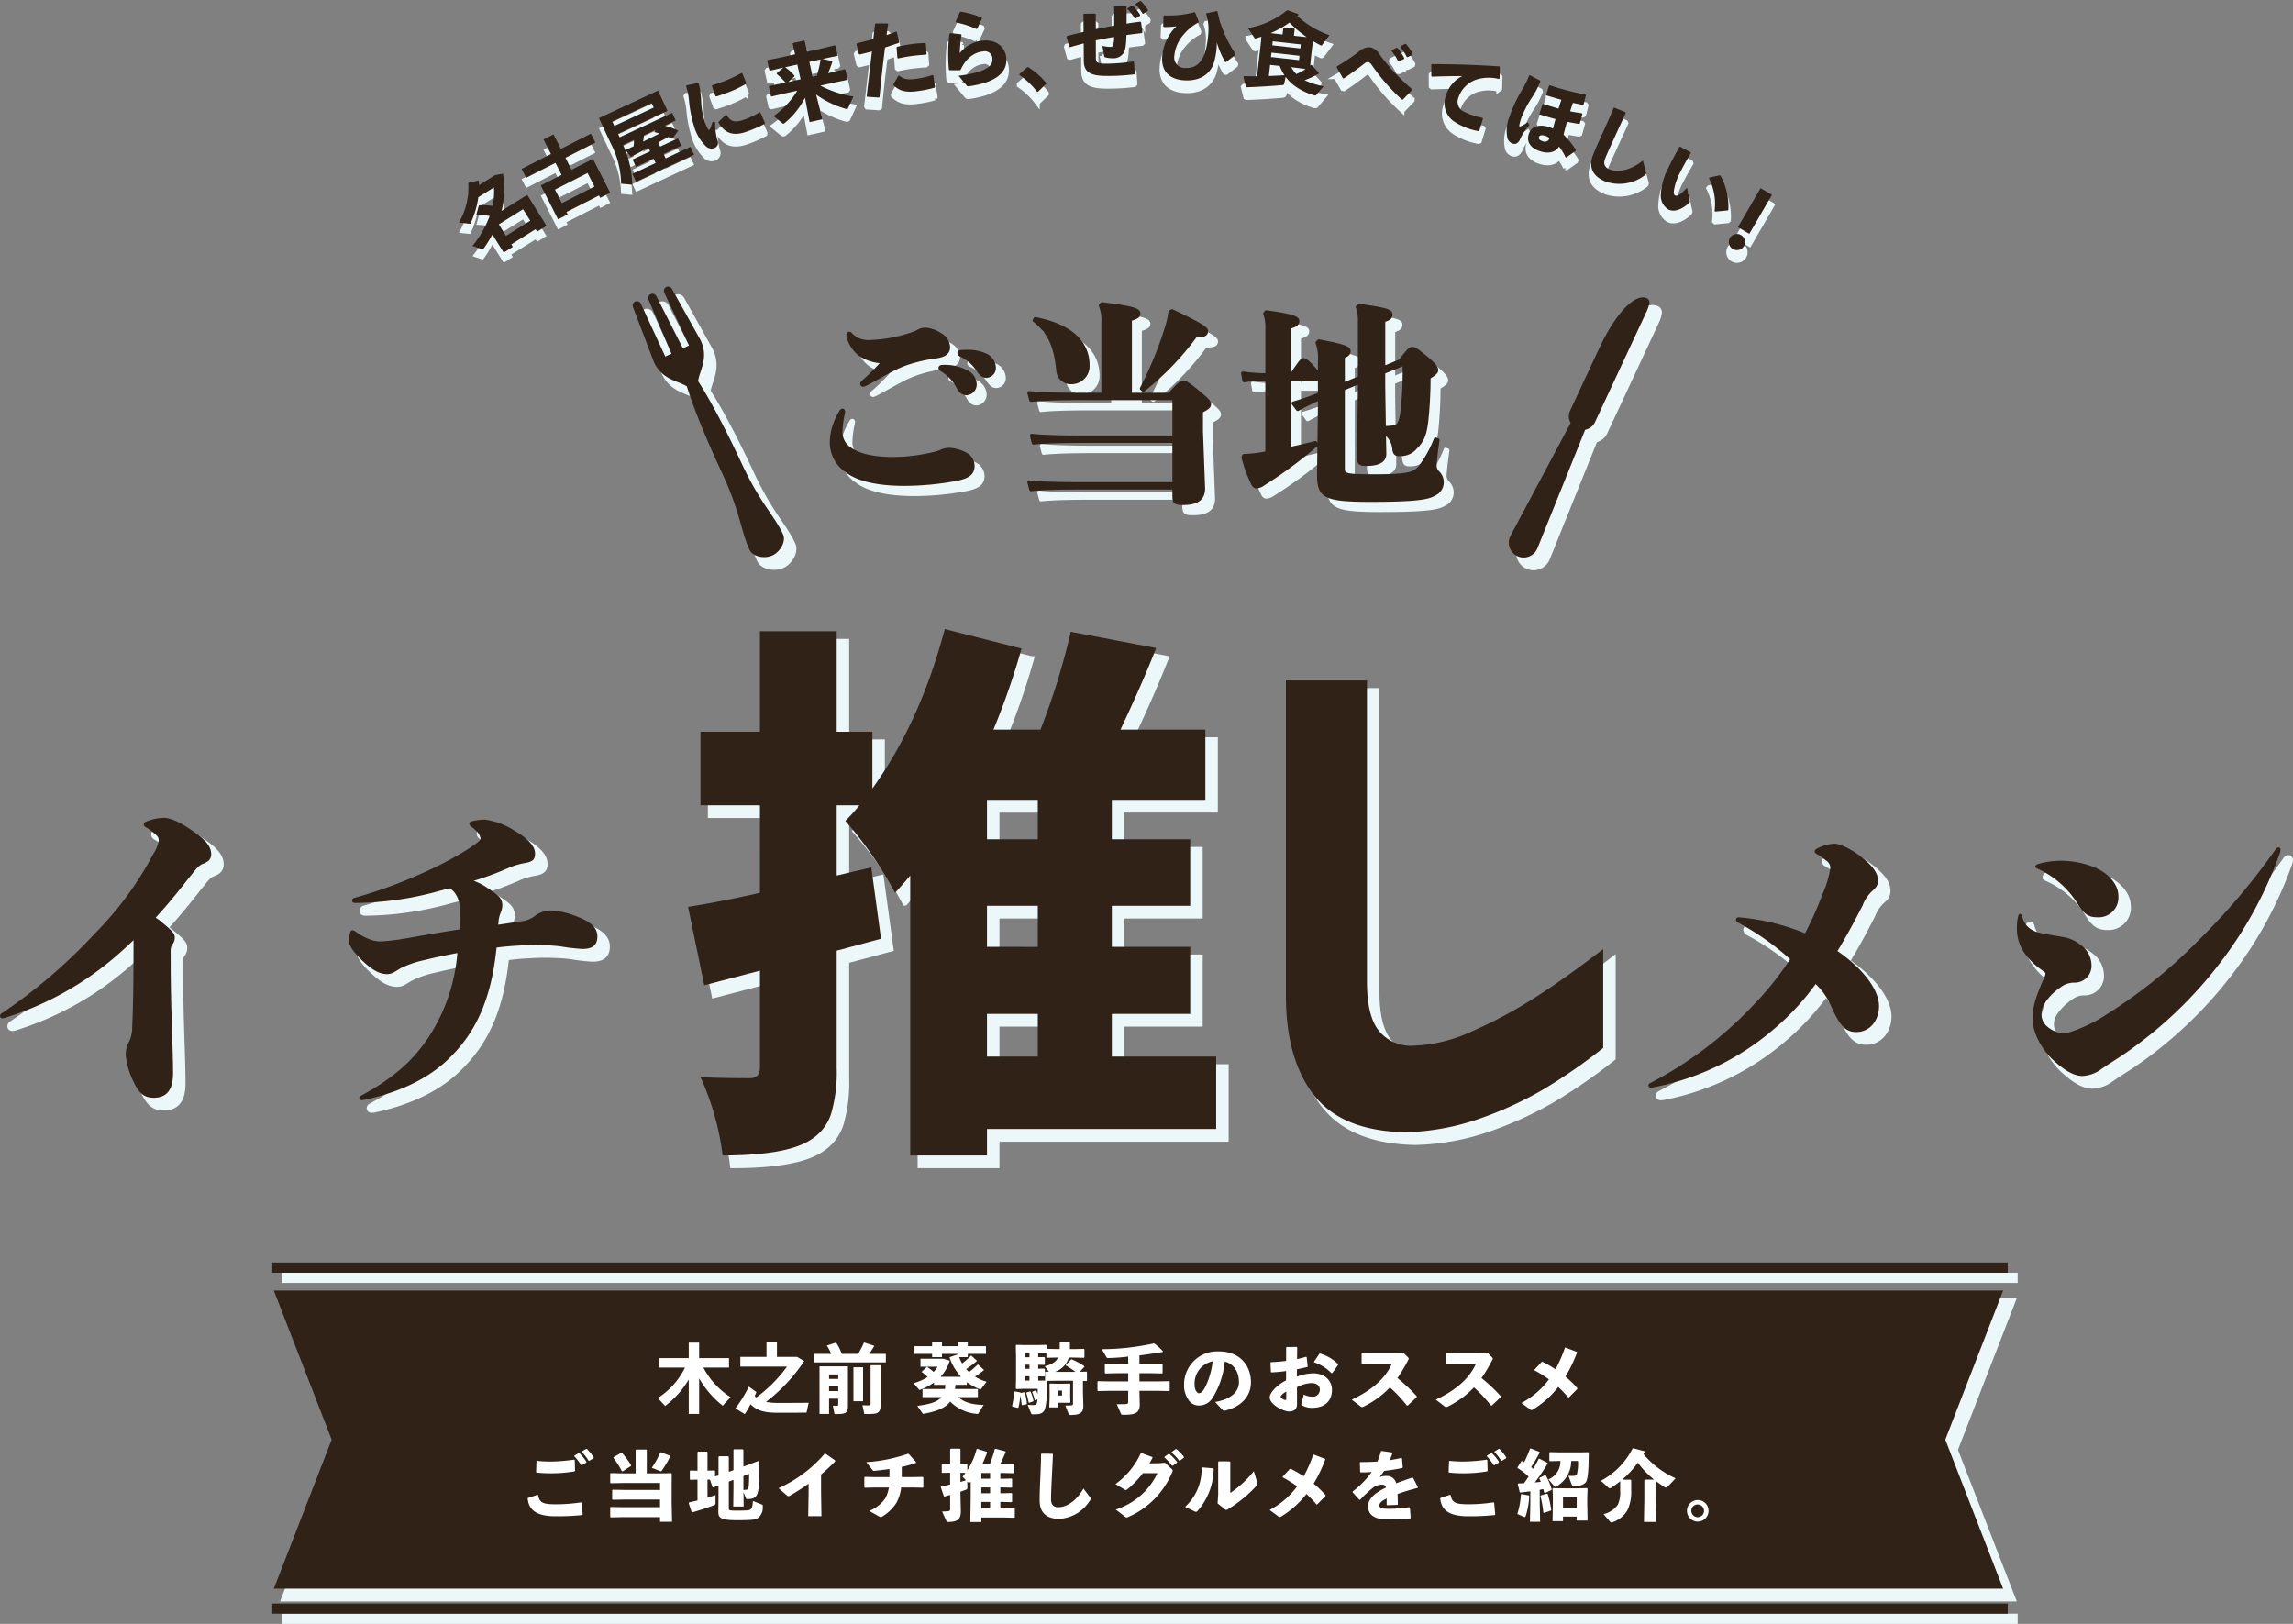 <svg xmlns="http://www.w3.org/2000/svg" width="450.037" height="318.78" viewBox="0 0 450.037 318.78">
  <rect x="0" y="0" width="450.037" height="318.78" fill="#808080" stroke="none"/>
  <g id="kv_ttl" transform="translate(-1238.257 2810.274)">
    <g id="グループ_6844" data-name="グループ 6844" transform="translate(1.949 2)">
      <path id="パス_9927" data-name="パス 9927" d="M556.539,169.61H217.133l11.35,29.261-11.35,29.261H556.539l-11.35-29.261Z" transform="translate(1074.867 -2726.532)" fill="#ecf7fa" stroke="#ecf7fa" stroke-width="1"/>
      <path id="パス_10774" data-name="パス 10774" d="M-109.545,8.775a8.892,8.892,0,0,1,1.32,1.695l.15.015.84-.5.015-.15a9.135,9.135,0,0,0-1.335-1.68h-.15l-.81.495Zm-1.485.825a9.933,9.933,0,0,1,1.335,1.74l.15.015.87-.51.03-.15a9.569,9.569,0,0,0-1.38-1.71h-.15l-.825.48Zm-7.38,3.21c.9.09,1.875.135,2.715.135A26.953,26.953,0,0,0-111,12.57l.12-.105-.06-2.115-.105-.09a33.8,33.8,0,0,1-4.635.375c-.885,0-1.77-.045-2.67-.135l-.1.075-.075,2.13Zm-1.77,5.07c.18,1.68.99,3.5,5.475,3.5a48.036,48.036,0,0,0,5.235-.24l.09-.135-.21-2.25-.135-.1a33.058,33.058,0,0,1-4.83.375c-2.505,0-3.315-.24-3.57-1.8l-.12-.06-1.86.615Zm16.305-4.965-.105.105v1.77l.105.105,2.49-.045H-94.2v1.365H-101l-2.49-.045-.105.1v1.77l.105.1L-101,18.1H-94.2v1.5h-7.185l-2.49-.045-.105.105V21.5l.105.1,2.49-.045H-94.2v.915h2.355L-91.92,18.5v-2.82l.015-2.655-.105-.105-2.49.045h-2.3V8.37l-.09-.09H-98.91l-.075.09v4.59h-2.4Zm3.99-1.545a13.744,13.744,0,0,0-1.785-2.43l-.15-.015-1.5.855-.03.15a14.983,14.983,0,0,1,1.65,2.61l.15.03,1.635-1.05Zm5.73-2.505a16.746,16.746,0,0,1-1.665,3l1.575.615a.643.643,0,0,0,.225.075.181.181,0,0,0,.135-.09A21.434,21.434,0,0,0-92.19,9.63l-.06-.135-1.77-.675Zm17.445,4.2c0,.9-.03,1.92-.075,2.355-.06.555-.18.69-.45.735a2.628,2.628,0,0,1-.6.06v-2.73Zm-3.075,2.52-.045,3.885h2.04l-.03-2.835.42,1.095c.09.255.165.27.4.27,1.425,0,2.025-.465,2.16-2.445.06-.945.075-1.86.075-3.135V10.65l-.165-.12-1.44.555-1.47.54V8.355l-.12-.12H-79.68l-.105.105v3.99l-.915.33V9.735l-.12-.135h-1.8l-.105.12v3.645l-.675.195V12.465l-.09-.075-1.395.03V8.79l-.105-.1h-1.755l-.105.12v3.63l-1.41-.045-.09.09v1.65l.105.09,1.395-.045v4.1c-.54.135-1.095.255-1.65.375l-.075.135.57,1.755.135.075c1.41-.405,3.27-1.005,4.26-1.41a.405.405,0,0,0,.3-.465V17.22c-.525.18-1.05.345-1.575.51V14.19h.48l.51,1.47.135.075,1.035-.4V17.7l-.03,2.79c-.015,1.185.435,1.665,3.585,1.665,3.24,0,3.78-.09,4.38-.585a2.693,2.693,0,0,0,.75-2.19v-.09c0-.105-.03-.15-.165-.21l-1.77-.7c-.06,1.05-.165,1.41-.42,1.62-.24.21-.615.27-2.64.27-1.62,0-1.665-.015-1.665-.495v-5.2l.915-.345ZM-62.52,21.36l-.075-4.71V13.185c.885-.75,1.815-1.6,2.775-2.595l-.015-.18L-61.71,9.105h-.18a25.841,25.841,0,0,1-9.045,6.765l1.605,1.395c.15.12.24.18.33.18a.7.7,0,0,0,.315-.12c1.32-.765,2.505-1.53,3.645-2.34v1.71l-.075,4.665Zm15.765-9.675a20.753,20.753,0,0,0,2.775-.78l.03-.165-1.44-1.59-.165-.03a31.368,31.368,0,0,1-8.16,1.635L-52.5,12.3c.1.12.15.165.3.165a1.141,1.141,0,0,0,.21-.015c.945-.105,1.89-.21,2.82-.345v1.59h-2.805l-1.995-.045-.135.09v1.92l.1.12,1.995-.045h2.715a5.95,5.95,0,0,1-.72,2.16,6.931,6.931,0,0,1-3.135,2.43l2,1.125a.559.559,0,0,0,.27.1.717.717,0,0,0,.3-.12,8.5,8.5,0,0,0,2.76-2.67,8.072,8.072,0,0,0,.945-3.03h2.22l2.025.045.105-.12V13.74l-.135-.09-1.965.045h-2.13ZM-33.78,14.67c.1.1.18.15.24.15s.165-.06.27-.21l.045-.06v2.925l-.075,5.04h2.16V21.63h4.725l1.725.045.12-.1V19.905l-.12-.105-1.725.045h-.99V18.57h.585l1.6.045.12-.1V16.92l-.12-.105-1.6.045h-.585V15.72h.585l1.6.045.12-.1V14.07l-.12-.1-1.6.045h-.585V12.885h.48l2.085.045.12-.105V11.16l-.12-.1-2.085.045h-.495c.375-.69.675-1.44,1.05-2.3l-.03-.165-1.935-.51-.165.045a20.793,20.793,0,0,1-.96,2.925h-1.455c.33-.735.63-1.485.9-2.2l-.03-.165-1.89-.6-.12.03a13.9,13.9,0,0,1-1.83,4.185V11.13l-.09-.075-1.26.03V8.22l-.135-.105h-1.77l-.12.12V11.1l-1.56-.045-.09.09V12.78l.1.09,1.545-.045V15.15c-.57.135-1.155.27-1.755.39l-.075.135.6,1.755.135.075c.36-.105.72-.21,1.1-.315v2.715c0,.36-.09.45-.405.48a11.045,11.045,0,0,1-1.17.06L-38,22.32c.06.15.1.18.285.18,1.9,0,2.6-.5,2.55-2.265l-.075-3.27V16.56c.39-.135.75-.255,1.05-.375.255-.09.315-.195.315-.465l-.03-1.17Zm-.36-.36c-.36.12-.735.225-1.1.33v-1.8l.99.03c-.18.255-.375.495-.585.75Zm4.725-.3H-31.14V12.885h1.725Zm0,2.85H-31.14V15.72h1.725Zm0,2.985H-31.14V18.57h1.725Zm9.99-10.65c0,1.755-.075,3.075-.12,4.245-.045,1.365-.15,2.76-.15,4.845,0,2.535,1.545,3.6,3.81,3.6A7.506,7.506,0,0,0-9.75,18.15a.5.5,0,0,0,.075-.225.436.436,0,0,0-.12-.255L-11.1,15.93c-1.275,2.325-3.225,3.675-4.95,3.675-.9,0-1.41-.48-1.41-1.56,0-1.17.09-2.85.15-4.155.075-1.545.15-2.82.225-4.68l-.12-.1L-19.32,9.09ZM4.8,9.84a9.476,9.476,0,0,1,1.485,1.62h.15l.825-.585.015-.15a9.62,9.62,0,0,0-1.53-1.59l-.15.015-.78.555ZM6.21,8.9a9.027,9.027,0,0,1,1.47,1.56h.15l.78-.57.015-.15A9.075,9.075,0,0,0,7.14,8.19L6.99,8.2l-.765.555ZM3.42,12.93a13.551,13.551,0,0,1-8.175,7.125L-2.9,21.5a.388.388,0,0,0,.255.12.963.963,0,0,0,.39-.12A16.393,16.393,0,0,0,6.33,12.7a.8.8,0,0,0,.09-.3c0-.1-.075-.195-.21-.315L4.9,10.875l-1.14.09-1.92.03c.225-.36.42-.7.615-1.08l-.03-.15L.285,8.97.15,9.015A15.2,15.2,0,0,1-4.815,15.06l1.785,1.08a.532.532,0,0,0,.24.09c.105,0,.195-.06.36-.18A17.927,17.927,0,0,0,.555,12.93ZM15.465,10.6l-.12.105v6.45l-.12,1.695,1.455,1.17c.1.075.165.12.24.12a.69.69,0,0,0,.345-.15,25.9,25.9,0,0,0,5.67-4.665.389.389,0,0,0,.135-.27A1.358,1.358,0,0,0,23,14.73l-.66-2.2a20.758,20.758,0,0,1-4.62,4.275V10.725l-.12-.12Zm-4.71,9.84a.7.7,0,0,0,.24.075c.105,0,.18-.06.33-.21a12.736,12.736,0,0,0,3.135-8.22l-.12-.12-2.115-.18-.135.105A9.992,9.992,0,0,1,8.85,19.53Zm17.25-6.7a23.662,23.662,0,0,1,2.835,1.77,15.922,15.922,0,0,1-5.4,4.635l1.725,1.275a.516.516,0,0,0,.27.12.447.447,0,0,0,.21-.075A18.271,18.271,0,0,0,32.67,17a25.546,25.546,0,0,1,1.965,2.055h.135l1.65-1.665-.015-.165a19.407,19.407,0,0,0-2.325-2.25,27.642,27.642,0,0,0,2.28-4.74l-.045-.12L34.1,9.27l-.12.045A25.864,25.864,0,0,1,32.13,13.53a25.816,25.816,0,0,0-2.55-1.47l-.165.03L28.005,13.6Zm15.2,4.4a22.137,22.137,0,0,1,2.61-2.43,2.874,2.874,0,0,1,1.71-.525.66.66,0,0,1,.75.57q-.5.225-.9.45c-1.4.8-2.61,1.8-2.61,3.24,0,1.29.8,2.565,3.825,2.565,1.755,0,3.015-.075,4.44-.195l.09-.12-.135-2-.15-.09a28.719,28.719,0,0,1-3.75.315h-.165c-1.335,0-1.935-.15-1.935-.66s.51-.93,1.425-1.365v1.23l.12.09,1.98-.075.1-.09c-.015-.72-.03-1.455-.06-2.04,1.11-.405,2.4-.8,3.915-1.185l.075-.135-.93-1.845-.15-.06c-1.17.39-2.235.765-3.18,1.125a1.839,1.839,0,0,0-1.83-1.44,4.386,4.386,0,0,0-1.41.195c.3-.36.63-.825.87-1.185,1.245-.15,2.475-.345,3.57-.57l.09-.135-.15-1.77-.135-.075c-.75.18-1.5.315-2.25.435.165-.435.345-.885.525-1.41l-.09-.1-2.055-.3-.12.075a15.7,15.7,0,0,1-.7,2.01c-1.11.075-2.22.1-3.345.1l-.1.09.06,1.845.09.09c.7,0,1.455-.015,2.175-.075a17.694,17.694,0,0,1-3.735,3.825v.165l1.32,1.47Zm26.355-9.36a8.892,8.892,0,0,1,1.32,1.695l.15.015.84-.5.015-.15a9.135,9.135,0,0,0-1.335-1.68H70.4l-.81.495ZM68.07,9.6A9.933,9.933,0,0,1,69.4,11.34l.15.015.87-.51.03-.15a9.569,9.569,0,0,0-1.38-1.71h-.15l-.825.48Zm-7.38,3.21c.9.09,1.875.135,2.715.135a26.953,26.953,0,0,0,4.7-.375l.12-.105-.06-2.115-.105-.09a33.8,33.8,0,0,1-4.635.375c-.885,0-1.77-.045-2.67-.135l-.1.075L60.57,12.7Zm-1.77,5.07c.18,1.68.99,3.5,5.475,3.5a48.036,48.036,0,0,0,5.235-.24L69.72,21l-.21-2.25-.135-.1a33.058,33.058,0,0,1-4.83.375c-2.505,0-3.315-.24-3.57-1.8l-.12-.06L59,17.775ZM76.545,8.13a26.384,26.384,0,0,1-1.14,2.64c-.135-.09-.255-.165-.39-.24l-.135.015-.795,1.245.015.12a12.717,12.717,0,0,1,2.175,1.68c-.3.435-.585.885-.9,1.305l-1.125.045-.1.105.375,1.6.135.075c.675-.075,1.335-.15,1.95-.24v2.3l-.075,3.69h1.995l-.075-3.69v-2.6l.69-.135c.06.225.135.465.2.705l.15.075,1.26-.6.045-.135a12.946,12.946,0,0,0-1.17-2.76l-.135-.03-1.08.54-.045.12c.105.21.21.435.3.66-.39.045-.78.09-1.185.12A34.321,34.321,0,0,0,80.01,11.01l-.06-.135-1.575-.81-.135.06c-.345.675-.69,1.32-1.05,1.95-.135-.12-.285-.24-.42-.345a30.831,30.831,0,0,0,1.68-2.865l-.06-.135-1.71-.66Zm9.42,2.4a8.959,8.959,0,0,1-.225,2.625.49.49,0,0,1-.465.285c-.18.015-.36.015-.54.015s-.39,0-.645-.015l.645,1.74c.06.15.12.195.315.195h.66a2.115,2.115,0,0,0,1.725-.6c.45-.48.6-2.07.645-5.88l-.09-.09-1.605.03h-4.05L80.43,8.79l-.09.105v1.6l.1.075,1.89-.045h.18a3.784,3.784,0,0,1-2.34,3.615L81.3,15.48a.243.243,0,0,0,.21.105.518.518,0,0,0,.195-.045,5.737,5.737,0,0,0,2.925-5.01Zm1.875,11.7-.06-3.42V17.655l.06-1.68-.135-.12-2.16.045H83.37l-2.28-.045-.12.09.06,1.635V19l-.06,3.345h2.055v-.9H85.71v.78Zm-4.815-4.62H85.71v2.13H83.025ZM74.76,17.1a14.783,14.783,0,0,1-.705,3.825l1.29.57a.455.455,0,0,0,.165.045c.09,0,.135-.06.195-.225a14.635,14.635,0,0,0,.69-3.93l-.09-.1-1.455-.255Zm3.825.285a23.5,23.5,0,0,1,.585,3.27l.1.075,1.38-.465.06-.135A18.938,18.938,0,0,0,80.01,17l-.135-.06-1.215.345Zm22.59-2.985c.57.435,1.155.855,1.785,1.26a.478.478,0,0,0,.255.09c.135,0,.255-.09.435-.27l1.47-1.545a17.784,17.784,0,0,1-6.315-4.77c.075-.135.165-.27.24-.4L99,8.61l-2.16-.57-.165.045a14.8,14.8,0,0,1-6.21,6.33l1.47,1.35a.338.338,0,0,0,.24.12.767.767,0,0,0,.36-.15,18.425,18.425,0,0,0,1.71-1.23V16.4a5.6,5.6,0,0,1-.48,2.73,4.726,4.726,0,0,1-2.79,1.83L92.25,22.44c.105.12.165.165.27.165a.3.3,0,0,0,.15-.03A5.323,5.323,0,0,0,95.7,20.13a8.63,8.63,0,0,0,.705-3.915V14.3l-.12-.1h-1.65a19.167,19.167,0,0,0,3.075-3.345,16.8,16.8,0,0,0,3.195,3.33H99.09l-.105.12V18.12L98.91,22.5h2.34l-.075-4.35Zm8.28,3.8a2.115,2.115,0,1,0,2.13,2.115A2.1,2.1,0,0,0,109.455,18.195Zm0,.87a1.245,1.245,0,1,1-1.245,1.245A1.214,1.214,0,0,1,109.455,19.065Z" transform="translate(1462 -2534)" fill="#ecf7fa"/>
      <g id="グループ_6842" data-name="グループ 6842" transform="translate(-6.741 -144)">
        <path id="パス_10785" data-name="パス 10785" d="M-18.57-2.79a11.851,11.851,0,0,1,.45,1.815L-18-.9l.78-.27.06-.12a9.744,9.744,0,0,0-.555-1.755l-.12-.075-.69.2Zm7.005-.495v.975h-.84v-.975Zm-2.355-1.38-.105.105L-14-3.195v1.23L-14.07.015h1.665V-.9h1.17l1.185.015.12-.105-.03-1.17V-3.24l.03-1.32-.1-.105-1.335.03h-1.215ZM-19.755-2.94l-1.065-.18-.12.09a20.017,20.017,0,0,1-.42,2.76l.045.12,1.08.255.12-.075a14.561,14.561,0,0,0,.375-2.37c.12.6.2,1.23.255,1.83l.1.09.87-.195.06-.12a12.671,12.671,0,0,0-.405-2.145l-.12-.075-.72.135Zm.945-7.665h.855v.78h-.855Zm0,2.235h.855v.81h-.855Zm.855,2.265v.855h-.855v-.855Zm5.61-3.66c-.4.87-1.215,1.35-2.61,1.7l.825,1.08-.66-.015-.1.105v1.635l-.975.015h-.375v-.84l1.185.03.12-.09V-7.515l-.135-.09-1.17.03v-.78l1.185.03.12-.09V-9.78l-.135-.09-1.17.03v-.765l1.545.045.06-.045v.78l.105.1,1.965-.045Zm-.225-1.68-1.965-.045-.045.045v-.735l-.135-.09-1.605.045h-2.745l-1.47-.045-.1.12.045,2.175v4.38l-.045,1.9.1.105,1.32-.045h2.88c0,.4,0,.75-.015,1.05a4.524,4.524,0,0,0-.27-.675l-.12-.06-.615.225-.06.12a9.2,9.2,0,0,1,.495,1.53l.135.045.39-.2a1.917,1.917,0,0,1-.18.93c-.12.165-.315.225-.69.225-.135,0-.615-.015-1.035-.045l.675,1.665c.06.15.12.195.3.195h.345c1.1,0,1.5-.225,1.785-.54.45-.51.7-2.145.75-6.015l1.575-.03h3.465V-.81c0,.33-.06.39-.315.42a11.543,11.543,0,0,1-1.2.03l.645,1.635c.075.18.105.225.405.225,1.92,0,2.52-.5,2.49-1.845L-7.455-3.21V-5.175l.69.015.1-.105V-6.9l-.1-.105-1.305.03.9-.975-.045-.15a14.475,14.475,0,0,0-2.43-1.32l-.15.045-1.02,1.035.03.15A12.733,12.733,0,0,1-8.94-6.96h-4a4.647,4.647,0,0,0,1.74-1.125,4.1,4.1,0,0,0,.96-1.68h1.08l1.89.045.105-.1v-1.56l-.105-.1-1.86.045h-.885V-12.66l-.105-.105H-11.91l-.105.105v1.215ZM-4.515-5.13l-.09.09v1.755l.105.09,2.265-.045h3.66v2.115c0,.36-.09.45-.4.48-.255.03-1.14.03-1.845.03l.84,1.89c.06.15.09.18.39.18H.72c2.22,0,3.015-.435,2.97-2.175L3.63-3.24H7.2l2.28.045.09-.075V-5.055L9.48-5.13,7.2-5.085H3.63V-6.69H5.955l2.13.045.09-.075V-8.49l-.09-.075-2.13.045H3.63v-1.665c1.4-.18,2.835-.39,4.56-.675l.045-.15a11.466,11.466,0,0,0-1.665-1.5l-.15-.03A47.953,47.953,0,0,1-3.75-11.415l.93,1.62a.34.34,0,0,0,.285.12h.06a37.111,37.111,0,0,0,3.9-.285v1.44H-.945l-2.13-.045-.09.09v1.74l.105.09L-.945-6.69h2.37v1.605h-3.66ZM19.935.5a.446.446,0,0,0,.345.15h.135c3.18-.75,5.1-2.82,5.1-5.55,0-3.33-2.19-6.075-6.285-6.075a6.5,6.5,0,0,0-6.84,6.57,4.753,4.753,0,0,0,.735,2.715A2.394,2.394,0,0,0,15.24-.36a3.137,3.137,0,0,0,2.82-1.62,16.282,16.282,0,0,0,2.31-6.99c1.53.315,2.79,1.755,2.79,4.035,0,1.8-1.455,3.345-4.68,3.885ZM18-9.03a14.99,14.99,0,0,1-1.485,5.1c-.405.81-.84,1.155-1.185,1.155-.24,0-.45-.195-.615-.495a2.213,2.213,0,0,1-.255-1.14A4.418,4.418,0,0,1,18-9.03ZM32.4-5.28C30.7-4.44,29.2-2.895,29.2-1.98,29.2-.5,31.98.81,32.955.81c1.14,0,1.6-.57,1.6-1.4v-3.36a6.366,6.366,0,0,1,2.865-.81c1.035,0,1.62.54,1.62,1.305a1.371,1.371,0,0,1-1.53,1.365h-.06A4.043,4.043,0,0,1,35.88-2.5L35.415-.69A.19.19,0,0,0,35.4-.6a.234.234,0,0,0,.09.18,3.827,3.827,0,0,0,2.145.51c2.22,0,3.78-1.23,3.78-3.525,0-1.7-1.275-3.24-3.735-3.24a9.6,9.6,0,0,0-3.15.66l.015-1.455c.66-.12,1.335-.285,2.01-.435l.1-.12-.2-1.815-.12-.075c-.585.165-1.14.315-1.77.45l.03-2.295-.1-.09H32.55l-.12.105L32.415-9.12c-.945.135-1.935.21-2.97.255l-.105.105.09,1.815.105.09c.99-.045,1.935-.135,2.88-.27Zm.045,3.555c0,.21-.045.285-.18.285-.24,0-.915-.36-.915-.645,0-.21.435-.63,1.1-1.02Zm5.49-7.095a8.137,8.137,0,0,1,3.39,2.13l.165-.045,1.125-1.59L42.6-8.49a8.361,8.361,0,0,0-3.48-2.055l-.165.03L37.89-8.94Zm20.13,6.66a31.689,31.689,0,0,0-3.8-3.585A30.632,30.632,0,0,0,56.34-9.21a.829.829,0,0,0,.135-.36c0-.09-.06-.165-.165-.27l-.915-.9-1.53.075H49.62l-2.25-.045-.135.09v2.04l.1.12L49.575-8.5h3.57c-1.38,3.12-4.395,5.385-7.845,6.99L47.07-.15a.425.425,0,0,0,.24.1.8.8,0,0,0,.33-.1,17.719,17.719,0,0,0,5.145-3.765A27.006,27.006,0,0,1,56.115-.36l.165.015L58.05-2Zm16.5,0a31.689,31.689,0,0,0-3.8-3.585A30.631,30.631,0,0,0,72.84-9.21a.829.829,0,0,0,.135-.36c0-.09-.06-.165-.165-.27l-.915-.9-1.53.075H66.12l-2.25-.045-.135.09v2.04l.1.12L66.075-8.5h3.57c-1.38,3.12-4.395,5.385-7.845,6.99L63.57-.15a.425.425,0,0,0,.24.1.8.8,0,0,0,.33-.1,17.719,17.719,0,0,0,5.145-3.765A27.006,27.006,0,0,1,72.615-.36l.165.015L74.55-2Zm6.6-5.1A23.663,23.663,0,0,1,84-5.49,15.922,15.922,0,0,1,78.6-.855L80.325.42a.516.516,0,0,0,.27.12.447.447,0,0,0,.21-.075A18.271,18.271,0,0,0,85.83-4,25.546,25.546,0,0,1,87.795-1.95h.135l1.65-1.665-.015-.165A19.407,19.407,0,0,0,87.24-6.03a27.642,27.642,0,0,0,2.28-4.74l-.045-.12-2.22-.84-.12.045A25.864,25.864,0,0,1,85.29-7.47a25.816,25.816,0,0,0-2.55-1.47l-.165.03-1.41,1.515Z" transform="translate(1462 -2390)" fill="#ecf7fa"/>
        <path id="パス_10784" data-name="パス 10784" d="M11.085-.554H4.343V-2.117h6.742Zm-5.746-6.9H9.8V-6.1H5.339Zm3.279,2.8h2.973V-8.89H3.623v4.244H6.611c-.015.306-.046.644-.077.95H2.52V1.56H4.343V.993h6.742v.552H12.97V-3.7H8.358ZM8.5-11.433v-1.272H6.6v1.272H1.1V-7.6H2.872V-9.778h9.485V-7.6h1.869v-3.831ZM30.56-9.748v-1.839H16.908v1.839h5.531V1.56H24.4V-5.718a30.3,30.3,0,0,1,4.183,2.789L29.932-4.6a34.592,34.592,0,0,0-5.225-3.1l-.306.352V-9.748Zm15.169.46.046-.015a5.745,5.745,0,0,0-.414-1.027h2.62a11.149,11.149,0,0,1-.46,1.042Zm5.378,0H49.084c.169-.291.352-.613.552-1l-.184-.046h1.364v-1.364H47.522v-1.011H45.79v1.011H42.572v1.364h1.486l-.276.077a9.089,9.089,0,0,1,.4.965H42.3v1.394h8.81Zm-10.772-1.1v1.548H39.018v-1.548Zm-1.318,3.08h1.318v1.594H39.018Zm0,4.75V-4.186h1.318v1.624Zm3,1.609V-11.985H37.378V.273h1.639V-.953ZM44.4-3.787v-.69H45.79v.69Zm0-2.421H45.79v.674H44.4Zm4.6.674H47.522v-.674h1.471Zm0,1.747H47.522v-.69h1.471ZM47.522.074v-.72h3.187V-1.979H47.522v-.674h3.1V-7.327H42.848v4.673H45.79v.674H42.71V-.646h3.08v.72H41.975V1.437h9.239V.074Z" transform="translate(1384.646 -2390.06)" fill="#ecf7fa"/>
      </g>
      <g id="グループ_6473" data-name="グループ 6473" transform="translate(1238.257 -2752.537)">
        <g id="グループ_6466" data-name="グループ 6466" transform="translate(0 65.761)">
          <g id="グループ_6463" data-name="グループ 6463" transform="translate(0)">
            <g id="グループ_6461" data-name="グループ 6461" transform="translate(0)">
              <g id="グループ_6456" data-name="グループ 6456" transform="translate(0 37.054)">
                <path id="パス_9921" data-name="パス 9921" d="M202.578,355.694c-1.07,1.07-2.139,2.006-3.275,3.009A61.02,61.02,0,0,1,177.175,371c-.534.135-.8-.067-.8-.4,0-.2.066-.336.334-.534a104.078,104.078,0,0,0,18.316-15.71,64.81,64.81,0,0,0,11.432-15.575,6.853,6.853,0,0,0,1.069-2.608c0-.669-.266-.935-1-1.537a12.012,12.012,0,0,0-1.47-1.07.68.68,0,0,1-.467-.6c0-.2.133-.4.467-.534a9.879,9.879,0,0,1,3.543-.735c1.136,0,3.009.8,5.148,2.272,2.272,1.537,4.077,2.941,4.077,4.88,0,.8-.4,1.4-1.47,1.805-1.138.467-1.338.935-2.943,2.874-2.072,2.675-4.211,5.281-6.485,7.756a12.672,12.672,0,0,1,1.406,1.07c1.537,1.267,2.338,2,2.338,2.739a2.168,2.168,0,0,1-.467,1.472c-.4.6-.334.8-.334,2.941,0,9.827.467,17.247.467,22.328,0,3.543-1.47,4.812-3.811,4.812-1.738,0-2.806-.735-3.943-3.142a15.181,15.181,0,0,1-1.537-5.281,5.109,5.109,0,0,1,.667-2.608,6.4,6.4,0,0,0,.6-2.741c.2-3.944.268-9.76.268-16.242Z" transform="translate(-176.374 -331.696)" fill="#ecf7fa" stroke="#ecf7fa" stroke-width="1"/>
                <path id="パス_9922" data-name="パス 9922" d="M232.617,345.922a63.433,63.433,0,0,1-16.447,2.34c-.4,0-.6-.2-.6-.467a.554.554,0,0,1,.467-.536,94.444,94.444,0,0,0,14.842-5.549,66.551,66.551,0,0,0,7.621-4.145c1.2-.8,2.272-1.536,2.272-1.937a2.546,2.546,0,0,0-.868-1.539,7,7,0,0,0-.937-.8.812.812,0,0,1-.4-.6c0-.2.135-.335.534-.469a12.687,12.687,0,0,1,2.475-.334,14.4,14.4,0,0,1,5.883,2.2c2.54,1.473,4.01,2.943,4.01,4.48,0,1.136-.4,1.6-2.072,1.873a14.466,14.466,0,0,0-2.808.8,60.414,60.414,0,0,1-7.152,2.675,11.711,11.711,0,0,1,2.608,1.337c1.937,1.335,3.007,1.871,3.007,3.543a4.24,4.24,0,0,1-.334,1.4,5.776,5.776,0,0,0-.4,1.537c0,.266-.067.534-.067.8,1.337-.2,2.808-.4,4.28-.667a4.984,4.984,0,0,0,3.007-1.138,5.459,5.459,0,0,1,3.075-1A16.411,16.411,0,0,1,259.89,351c2.407.934,3.811,2.072,3.811,3.809s-.936,2.473-2.941,2.473a39.311,39.311,0,0,1-4.479-.534,48.03,48.03,0,0,0-7.821-.133c-1.472.066-3.009.2-4.546.4-.868,8.625-3.275,15.644-8.757,21.191-3.676,3.879-9.225,6.953-16.846,8.624a4.555,4.555,0,0,1-.87.135.447.447,0,0,1-.467-.4.529.529,0,0,1,.334-.469c6.35-3.41,10.161-6.886,13.1-11.231a35.239,35.239,0,0,0,5.815-16.778c-2.139.4-4.411.868-6.55,1.4a19.636,19.636,0,0,0-4.614,1.6c-1.2.737-1.738,1.138-2.606,1.138-1.672,0-3.076-1-4.479-2.272-1.338-1.2-3.009-3.009-3.009-4.211a6.96,6.96,0,0,1,.2-1.606c.067-.4.266-.533.467-.533a1.216,1.216,0,0,1,.6.266,10.968,10.968,0,0,0,2.473,1.4,6.107,6.107,0,0,0,2.473.534,39.316,39.316,0,0,0,4.612-.534c4.212-.737,7.622-1.338,10.83-1.807.067-1.2.067-2.471.067-3.742a5.122,5.122,0,0,0-1-3.476,3.245,3.245,0,0,0-1-.87C234.021,345.588,233.285,345.721,232.617,345.922Z" transform="translate(-146.458 -331.55)" fill="#ecf7fa" stroke="#ecf7fa" stroke-width="1"/>
              </g>
              <g id="グループ_6457" data-name="グループ 6457" transform="translate(323.524 42.134)">
                <path id="パス_9923" data-name="パス 9923" d="M392.854,344.318a18.909,18.909,0,0,0,1.472-5.013,1.682,1.682,0,0,0-.87-1.472,12.247,12.247,0,0,0-1.805-1.269.64.64,0,0,1-.4-.469.628.628,0,0,1,.4-.534,7.744,7.744,0,0,1,3.545-1c1.136,0,3.476,1.2,5.146,2.54,2.072,1.6,3.343,3.074,3.343,4.679,0,1-.4,1.4-1.2,2.139a7.276,7.276,0,0,0-1.805,2.741c-1.537,3.009-3.142,6.016-4.945,8.957,4.745,3.275,8.155,7.42,8.155,10.83,0,2.741-1.738,5.08-4.479,5.08-2.407,0-3.41-1.738-5.08-5.414a12.826,12.826,0,0,0-2.874-4.012,49.218,49.218,0,0,1-8.022,8.691,51.071,51.071,0,0,1-23.4,11.5,5.211,5.211,0,0,1-.935.133.446.446,0,0,1-.469-.4c0-.2.067-.334.334-.467a75.358,75.358,0,0,0,20.121-15.176,60.33,60.33,0,0,0,7.354-9.158A50.983,50.983,0,0,0,376.143,350a.684.684,0,0,1-.336-.534.517.517,0,0,1,.534-.469,44.359,44.359,0,0,1,13.037,3.142A69.071,69.071,0,0,0,392.854,344.318Z" transform="translate(-358.628 -334.558)" fill="#ecf7fa" stroke="#ecf7fa" stroke-width="1"/>
                <path id="パス_9924" data-name="パス 9924" d="M404.985,359.707c0-.133-.334-.4-.8-.735a13.083,13.083,0,0,1-3.543-3.611,8.184,8.184,0,0,1-1.269-4.413,9.314,9.314,0,0,1,.268-2.538c.066-.268.2-.4.334-.4a.488.488,0,0,1,.4.4,4.736,4.736,0,0,0,.735,1.67,4.273,4.273,0,0,0,2.139,1.47c1.472.469,3.543.669,5.148,1a7.223,7.223,0,0,1,3.476,1.539,4.937,4.937,0,0,1,2.139,3.875,3.3,3.3,0,0,1-3.41,3.543,4.365,4.365,0,0,0-2.606.87,11.828,11.828,0,0,0-3.074,3.009,4.111,4.111,0,0,0-.737,2.272,3.169,3.169,0,0,0,1.07,2.407,5.673,5.673,0,0,0,3.208,1.4c1.2,0,4.278-1.271,6.82-2.675A99.458,99.458,0,0,0,435,353.22a130.449,130.449,0,0,0,15.174-17.913.683.683,0,0,1,.536-.336c.266,0,.4.2.4.534a2.451,2.451,0,0,1-.135.6A78.549,78.549,0,0,1,439.346,357.5a82.107,82.107,0,0,1-19.454,18.383c-.8.536-2.407,1.537-3.877,2.54a6.564,6.564,0,0,1-3.809,1.4c-1.807,0-3.811-1.337-5.817-3.209-2.274-2.139-3.944-5.482-3.944-7.887a13.154,13.154,0,0,1,.737-4.345,40.533,40.533,0,0,1,1.537-3.811A3.07,3.07,0,0,0,404.985,359.707Zm-2.006-20.991c0-.2.2-.334.469-.469a16.212,16.212,0,0,1,4.546-.667,17.566,17.566,0,0,1,6.55,1.269c2.475,1,4.747,3.142,4.747,5.682a3.874,3.874,0,0,1-4.077,4.145c-1.805,0-2.673-.6-3.944-2.673a17.9,17.9,0,0,0-7.889-6.886A.488.488,0,0,1,402.979,338.716Z" transform="translate(-327.048 -334.237)" fill="#ecf7fa" stroke="#ecf7fa" stroke-width="1"/>
              </g>
              <g id="グループ_6458" data-name="グループ 6458" transform="translate(135.043)">
                <path id="パス_9925" data-name="パス 9925" d="M356.1,394.739v14.215H311.117v5.2H296.051V359.2q-.849,1.06-2.972,3.394a76.186,76.186,0,0,0-9.76-14.11,36.9,36.9,0,0,0,2.759-3.076h-4.456V359.2l6.79-1.592,1.91,14q-1.169.32-4.138,1.115t-4.562,1.219v23.022a28.961,28.961,0,0,1-1.115,9.069,9.392,9.392,0,0,1-3.978,5.04q-4.668,3.078-17.293,3.078a52.553,52.553,0,0,0-4.349-15.383q3.925.213,9.655.213,2.013,0,2.015-2.121V377.87l-10.926,2.865-3.183-15.383q6.151-.956,14.109-2.759V345.407h-11.67V330.978h11.67V311.246h15.065v19.732h7v11.141q9.333-12.943,14.215-31.3l15.066,3.818a143.049,143.049,0,0,1-5.517,15.914h9.231a136.786,136.786,0,0,0,5.94-19.2l16.763,3.183q-2.546,6.577-7,16.019h16.656v13.793H335.622v7.743h15.383v13.049H335.622V373.2h15.383v13.157H335.622v8.38ZM321.09,352.09v-7.743h-9.973v7.743Zm0,21.112v-8.063h-9.973V373.2Zm-9.973,13.157v8.38h9.973v-8.38Z" transform="translate(-252.449 -310.822)" fill="#ecf7fa" stroke="#ecf7fa" stroke-width="1"/>
                <path id="パス_9926" data-name="パス 9926" d="M334.462,316.5v59.2q0,6.263,2.07,9.229a8.044,8.044,0,0,0,6.417,3.291,29.617,29.617,0,0,0,11.829-2.707,91.765,91.765,0,0,0,12.2-6.47q5.994-3.765,13.846-9.813v19.413a108.728,108.728,0,0,1-11.883,8.222,71.872,71.872,0,0,1-12.414,5.677A47.314,47.314,0,0,1,342,405.191q-12.413-.216-17.931-7.267t-5.517-19.574V316.5Z" transform="translate(-201.214 -306.421)" fill="#ecf7fa" stroke="#ecf7fa" stroke-width="1"/>
              </g>
            </g>
          </g>
        </g>
        <g id="グループ_6469" data-name="グループ 6469" transform="translate(123.134 -2.107)">
          <g id="グループ_6464" data-name="グループ 6464" transform="translate(40.075 4.044)">
            <g id="グループ_6455" data-name="グループ 6455" transform="translate(0)">
              <path id="パス_9918" data-name="パス 9918" d="M270.355,295.493a3.987,3.987,0,0,0,1.92,3.672c1.377.961,3.965,1.837,8.306,1.837a35.135,35.135,0,0,0,8.308-1.044,6.749,6.749,0,0,0,1.211-.418,3.854,3.854,0,0,1,1.67-.333,7.656,7.656,0,0,1,3.131.919,2.6,2.6,0,0,1,1.377,2.253c0,1.334-.708,2.088-3.089,2.588a55.738,55.738,0,0,1-10.353,1c-5.384,0-9.184-.959-11.272-2.588a6.68,6.68,0,0,1-3-5.635,10.171,10.171,0,0,1,.583-3.3,12.632,12.632,0,0,1,1.294-2.716c.083-.165.168-.208.25-.208.125,0,.208.125.168.375A20.74,20.74,0,0,0,270.355,295.493Zm10.1-11.982c-1.793.921-3.672,2.045-4.841,2.631a3.463,3.463,0,0,1-.836.375.234.234,0,0,1-.25-.21.522.522,0,0,1,.168-.333,41.17,41.17,0,0,0,4.05-4.05,8.538,8.538,0,0,1-4.426-1.294,6.233,6.233,0,0,1-2.506-3.838c-.04-.21.085-.375.21-.375a.36.36,0,0,1,.25.123,4.669,4.669,0,0,0,3.672,1.5,30.15,30.15,0,0,0,4.593-.5,32.323,32.323,0,0,0,4.09-1.124,4.656,4.656,0,0,0,1-.46,2.676,2.676,0,0,1,1.5-.335,6.178,6.178,0,0,1,2.8,1.044,2.926,2.926,0,0,1,1.544,2.423c0,1.209-.961,1.712-2.839,1.918a30.836,30.836,0,0,0-4.8,1.089A20.889,20.889,0,0,0,280.455,283.511Zm14.653.458a2.828,2.828,0,0,1,1.587,2.338,1.779,1.779,0,0,1-1.629,1.88c-.583,0-1.084-.25-1.587-1.129a8.855,8.855,0,0,0-3.3-3.547c-.208-.083-.291-.208-.291-.333s.125-.25.416-.25A9.116,9.116,0,0,1,295.109,283.969Zm.042-4.008a8.144,8.144,0,0,1,3.547.668,2.794,2.794,0,0,1,1.755,2.38,1.591,1.591,0,0,1-1.462,1.755c-.543,0-.959-.168-1.627-1.129a8.392,8.392,0,0,0-3.467-3.046c-.208-.083-.291-.21-.291-.335s.125-.208.375-.25A11.133,11.133,0,0,1,295.151,279.962Z" transform="translate(-268.56 -270.612)" fill="#ecf7fa" stroke="#ecf7fa" stroke-linecap="round" stroke-linejoin="round" stroke-width="0.7"/>
              <path id="パス_9919" data-name="パス 9919" d="M313.944,300.306H296.577c-4.3,0-8.055.083-10.226.333l-.376-1.419c2.421.25,6.176.335,10.6.335h17.367v-7.64H295.826c-4.173,0-7.848.083-9.975.333l-.378-1.419c2.38.25,6.055.333,10.353.333H300v-14.11a7.688,7.688,0,0,0-.5-3.38l.291-.293c5.595.709,7.181,1.084,7.181,1.88,0,.458-.293.751-1.67,1.126v14.776h7.722c1.837-2.045,2.338-2.421,2.631-2.421.376,0,.834.168,2.8,1.8s2.378,2.045,2.378,2.544c0,.376-.333.751-1.585,1.337v3.965l.418,11.231c0,2.253-1.672,2.879-4.008,2.879-1.419,0-1.712-.165-1.712-1.419v-1.627H295.826c-4.173,0-7.848.083-9.975.333l-.378-1.419c2.38.253,6.055.335,10.353.335h18.118Zm-27.259-24c6.8,1.294,10.311,4.551,10.311,9.1a3.212,3.212,0,0,1-3.257,3.379,2.5,2.5,0,0,1-2.588-2.421c-.416-3.882-1.209-7.094-4.633-9.767Zm26.841-1.547c5.635,2.671,6.721,3.424,6.721,3.925,0,.709-.5.919-2.088.878a54.905,54.905,0,0,1-10.268,10.686l-.333-.253a73.33,73.33,0,0,0,5.009-12.273,14.441,14.441,0,0,0,.583-2.8Z" transform="translate(-246.703 -273.38)" fill="#ecf7fa" stroke="#ecf7fa" stroke-linecap="round" stroke-linejoin="round" stroke-width="0.7"/>
              <path id="パス_9920" data-name="パス 9920" d="M308.136,287.89a31.924,31.924,0,0,0-4.508.335l-.25-1.419a36.413,36.413,0,0,0,4.759.333V278.2a8.575,8.575,0,0,0-.418-3.129l.253-.293c5.342.751,6.135,1.211,6.135,1.752,0,.5-.25.836-1.627,1.211v9.392h.458c1.545-2.378,2.088-2.964,2.255-2.964.333,0,.793.293,1.5,1.044,1.294,1.377,1.627,1.8,1.627,2.13,0,.416-.125.541-.583.541h-5.259v13.775c1.752-.376,3.507-.791,5.134-1.209l.168.375a84.351,84.351,0,0,1-10.438,7.722,2.4,2.4,0,0,1-1.294.5c-.29,0-.541-.168-.751-.668a26.713,26.713,0,0,1-1.835-5.054l.123-.333a25.959,25.959,0,0,0,3.632-.375c.293-.042.626-.125.919-.165Zm26.133-3.5c1.377-1.8,1.92-2.423,2.3-2.423.5,0,.919.25,2.923,1.92,1.585,1.337,1.877,1.922,1.877,2.3,0,.418-.418.751-1.5,1.419a81.4,81.4,0,0,1-.46,8.683c-.293,2.255-.668,3.632-2.088,5.009a3.8,3.8,0,0,1-3.129,1.422c-.753,0-1-.127-1.129-.961a4.4,4.4,0,0,0-1.962-3.379l.085,4.256c0,1.544-1.629,2-3.507,2-1.337,0-1.544-.165-1.544-1.334l.165-13.817v-.961l-3.254,1.337v15.487c0,1.419.083,1.627,6.345,1.627,7.179,0,7.639-.626,8.681-1.627a22.231,22.231,0,0,0,3.131-5.592l.418.165c-.375,2.713-.543,4.175-.543,4.759a1.9,1.9,0,0,0,.583,1.627,2.628,2.628,0,0,1,.793,2,2.5,2.5,0,0,1-1.46,2.172c-1.086.626-2.548,1.209-12.523,1.209-9.142,0-10.188-.751-10.188-5.011l.17-13.147v-1.795a45.457,45.457,0,0,0-4.3,2.128l-.878-1.167c1.587-.463,3.174-1,5.179-1.8v-6.471a9.029,9.029,0,0,0-.46-3.632l.291-.293c5.136.921,5.887,1.419,5.887,1.88,0,.5-.125.751-1.126,1.169v5.469l3.254-1.337V276.618a7.251,7.251,0,0,0-.416-2.8l.293-.293c5.467.711,6.218,1.129,6.218,1.712,0,.626-.291.836-1.419,1.211v9.309Zm-3.3,5.051.125,8.055a9.934,9.934,0,0,0,1.837-.125c.961-.208,1.294-.543,1.67-2.628a66.384,66.384,0,0,0,.46-9.812l-4.093,1.67Z" transform="translate(-222.654 -273.196)" fill="#ecf7fa" stroke="#ecf7fa" stroke-linecap="round" stroke-linejoin="round" stroke-width="0.7"/>
            </g>
          </g>
          <path id="パス_9932" data-name="パス 9932" d="M10.115,12.288c0,3.885-2.522,5.158-3.846,7.092,0,0,.93,5.64.93,18.244,0,8.737,1.479,11.9,1.479,16.018,0,1.611-2.01,2.917-3.621,2.917s-3.621-1.306-3.621-2.917c0-4.113,1.479-7.28,1.479-16.018,0-12.6.93-18.244.93-18.244C2.522,17.446,0,16.172,0,12.288L.835.81a.839.839,0,0,1,1.677,0L2.483,12.288H3.816L4.219.81A.839.839,0,0,1,5.9.81l.4,11.478H7.632L7.6.81a.839.839,0,0,1,1.677,0Z" transform="translate(0 4.275) rotate(-25)" fill="#ecf7fa" stroke="#ecf7fa" stroke-width="1"/>
          <path id="パス_9931" data-name="パス 9931" d="M4.49,28.514a2.681,2.681,0,0,0,1.116-2.173V2.422A6.766,6.766,0,0,0,5.38.574.839.839,0,0,0,4.532,0C2.175,0,.226,4.823.226,12.936V26.341a2.68,2.68,0,0,0,1.116,2.173L0,53.642a2.917,2.917,0,1,0,5.833,0Z" transform="translate(195.959 1) rotate(25)" fill="#ecf7fa" stroke="#ecf7fa" stroke-width="1"/>
        </g>
      </g>
      <line id="線_288" data-name="線 288" x2="340.61" transform="translate(1291.695 -2561.417)" fill="none" stroke="#ecf7fa" stroke-width="2"/>
      <line id="線_289" data-name="線 289" x2="340.61" transform="translate(1291.695 -2494.494)" fill="none" stroke="#ecf7fa" stroke-width="2"/>
    </g>
    <g id="グループ_6843" data-name="グループ 6843">
      <path id="パス_9927-2" data-name="パス 9927" d="M556.539,169.61H217.133l11.35,29.261-11.35,29.261H556.539l-11.35-29.261Z" transform="translate(1074.867 -2726.532)" fill="#302217"/>
      <path id="パス_10774-2" data-name="パス 10774" d="M-109.545,8.775a8.892,8.892,0,0,1,1.32,1.695l.15.015.84-.5.015-.15a9.135,9.135,0,0,0-1.335-1.68h-.15l-.81.495Zm-1.485.825a9.933,9.933,0,0,1,1.335,1.74l.15.015.87-.51.03-.15a9.569,9.569,0,0,0-1.38-1.71h-.15l-.825.48Zm-7.38,3.21c.9.09,1.875.135,2.715.135A26.953,26.953,0,0,0-111,12.57l.12-.105-.06-2.115-.105-.09a33.8,33.8,0,0,1-4.635.375c-.885,0-1.77-.045-2.67-.135l-.1.075-.075,2.13Zm-1.77,5.07c.18,1.68.99,3.5,5.475,3.5a48.036,48.036,0,0,0,5.235-.24l.09-.135-.21-2.25-.135-.1a33.058,33.058,0,0,1-4.83.375c-2.505,0-3.315-.24-3.57-1.8l-.12-.06-1.86.615Zm16.305-4.965-.105.105v1.77l.105.105,2.49-.045H-94.2v1.365H-101l-2.49-.045-.105.1v1.77l.105.1L-101,18.1H-94.2v1.5h-7.185l-2.49-.045-.105.105V21.5l.105.1,2.49-.045H-94.2v.915h2.355L-91.92,18.5v-2.82l.015-2.655-.105-.105-2.49.045h-2.3V8.37l-.09-.09H-98.91l-.075.09v4.59h-2.4Zm3.99-1.545a13.744,13.744,0,0,0-1.785-2.43l-.15-.015-1.5.855-.03.15a14.983,14.983,0,0,1,1.65,2.61l.15.03,1.635-1.05Zm5.73-2.505a16.746,16.746,0,0,1-1.665,3l1.575.615a.643.643,0,0,0,.225.075.181.181,0,0,0,.135-.09A21.434,21.434,0,0,0-92.19,9.63l-.06-.135-1.77-.675Zm17.445,4.2c0,.9-.03,1.92-.075,2.355-.06.555-.18.69-.45.735a2.628,2.628,0,0,1-.6.06v-2.73Zm-3.075,2.52-.045,3.885h2.04l-.03-2.835.42,1.095c.09.255.165.27.4.27,1.425,0,2.025-.465,2.16-2.445.06-.945.075-1.86.075-3.135V10.65l-.165-.12-1.44.555-1.47.54V8.355l-.12-.12H-79.68l-.105.105v3.99l-.915.33V9.735l-.12-.135h-1.8l-.105.12v3.645l-.675.195V12.465l-.09-.075-1.395.03V8.79l-.105-.1h-1.755l-.105.12v3.63l-1.41-.045-.09.09v1.65l.105.09,1.395-.045v4.1c-.54.135-1.095.255-1.65.375l-.075.135.57,1.755.135.075c1.41-.405,3.27-1.005,4.26-1.41a.405.405,0,0,0,.3-.465V17.22c-.525.18-1.05.345-1.575.51V14.19h.48l.51,1.47.135.075,1.035-.4V17.7l-.03,2.79c-.015,1.185.435,1.665,3.585,1.665,3.24,0,3.78-.09,4.38-.585a2.693,2.693,0,0,0,.75-2.19v-.09c0-.105-.03-.15-.165-.21l-1.77-.7c-.06,1.05-.165,1.41-.42,1.62-.24.21-.615.27-2.64.27-1.62,0-1.665-.015-1.665-.495v-5.2l.915-.345ZM-62.52,21.36l-.075-4.71V13.185c.885-.75,1.815-1.6,2.775-2.595l-.015-.18L-61.71,9.105h-.18a25.841,25.841,0,0,1-9.045,6.765l1.605,1.395c.15.12.24.18.33.18a.7.7,0,0,0,.315-.12c1.32-.765,2.505-1.53,3.645-2.34v1.71l-.075,4.665Zm15.765-9.675a20.753,20.753,0,0,0,2.775-.78l.03-.165-1.44-1.59-.165-.03a31.368,31.368,0,0,1-8.16,1.635L-52.5,12.3c.1.12.15.165.3.165a1.141,1.141,0,0,0,.21-.015c.945-.105,1.89-.21,2.82-.345v1.59h-2.805l-1.995-.045-.135.09v1.92l.1.12,1.995-.045h2.715a5.95,5.95,0,0,1-.72,2.16,6.931,6.931,0,0,1-3.135,2.43l2,1.125a.559.559,0,0,0,.27.1.717.717,0,0,0,.3-.12,8.5,8.5,0,0,0,2.76-2.67,8.072,8.072,0,0,0,.945-3.03h2.22l2.025.045.105-.12V13.74l-.135-.09-1.965.045h-2.13ZM-33.78,14.67c.1.1.18.15.24.15s.165-.06.27-.21l.045-.06v2.925l-.075,5.04h2.16V21.63h4.725l1.725.045.12-.1V19.905l-.12-.105-1.725.045h-.99V18.57h.585l1.6.045.12-.1V16.92l-.12-.105-1.6.045h-.585V15.72h.585l1.6.045.12-.1V14.07l-.12-.1-1.6.045h-.585V12.885h.48l2.085.045.12-.105V11.16l-.12-.1-2.085.045h-.495c.375-.69.675-1.44,1.05-2.3l-.03-.165-1.935-.51-.165.045a20.793,20.793,0,0,1-.96,2.925h-1.455c.33-.735.63-1.485.9-2.2l-.03-.165-1.89-.6-.12.03a13.9,13.9,0,0,1-1.83,4.185V11.13l-.09-.075-1.26.03V8.22l-.135-.105h-1.77l-.12.12V11.1l-1.56-.045-.09.09V12.78l.1.09,1.545-.045V15.15c-.57.135-1.155.27-1.755.39l-.075.135.6,1.755.135.075c.36-.105.72-.21,1.1-.315v2.715c0,.36-.09.45-.405.48a11.045,11.045,0,0,1-1.17.06L-38,22.32c.06.15.1.18.285.18,1.9,0,2.6-.5,2.55-2.265l-.075-3.27V16.56c.39-.135.75-.255,1.05-.375.255-.09.315-.195.315-.465l-.03-1.17Zm-.36-.36c-.36.12-.735.225-1.1.33v-1.8l.99.03c-.18.255-.375.495-.585.75Zm4.725-.3H-31.14V12.885h1.725Zm0,2.85H-31.14V15.72h1.725Zm0,2.985H-31.14V18.57h1.725Zm9.99-10.65c0,1.755-.075,3.075-.12,4.245-.045,1.365-.15,2.76-.15,4.845,0,2.535,1.545,3.6,3.81,3.6A7.506,7.506,0,0,0-9.75,18.15a.5.5,0,0,0,.075-.225.436.436,0,0,0-.12-.255L-11.1,15.93c-1.275,2.325-3.225,3.675-4.95,3.675-.9,0-1.41-.48-1.41-1.56,0-1.17.09-2.85.15-4.155.075-1.545.15-2.82.225-4.68l-.12-.1L-19.32,9.09ZM4.8,9.84a9.476,9.476,0,0,1,1.485,1.62h.15l.825-.585.015-.15a9.62,9.62,0,0,0-1.53-1.59l-.15.015-.78.555ZM6.21,8.9a9.027,9.027,0,0,1,1.47,1.56h.15l.78-.57.015-.15A9.075,9.075,0,0,0,7.14,8.19L6.99,8.2l-.765.555ZM3.42,12.93a13.551,13.551,0,0,1-8.175,7.125L-2.9,21.5a.388.388,0,0,0,.255.12.963.963,0,0,0,.39-.12A16.393,16.393,0,0,0,6.33,12.7a.8.8,0,0,0,.09-.3c0-.1-.075-.195-.21-.315L4.9,10.875l-1.14.09-1.92.03c.225-.36.42-.7.615-1.08l-.03-.15L.285,8.97.15,9.015A15.2,15.2,0,0,1-4.815,15.06l1.785,1.08a.532.532,0,0,0,.24.09c.105,0,.195-.06.36-.18A17.927,17.927,0,0,0,.555,12.93ZM15.465,10.6l-.12.105v6.45l-.12,1.695,1.455,1.17c.1.075.165.12.24.12a.69.69,0,0,0,.345-.15,25.9,25.9,0,0,0,5.67-4.665.389.389,0,0,0,.135-.27A1.358,1.358,0,0,0,23,14.73l-.66-2.2a20.758,20.758,0,0,1-4.62,4.275V10.725l-.12-.12Zm-4.71,9.84a.7.7,0,0,0,.24.075c.105,0,.18-.06.33-.21a12.736,12.736,0,0,0,3.135-8.22l-.12-.12-2.115-.18-.135.105A9.992,9.992,0,0,1,8.85,19.53Zm17.25-6.7a23.662,23.662,0,0,1,2.835,1.77,15.922,15.922,0,0,1-5.4,4.635l1.725,1.275a.516.516,0,0,0,.27.12.447.447,0,0,0,.21-.075A18.271,18.271,0,0,0,32.67,17a25.546,25.546,0,0,1,1.965,2.055h.135l1.65-1.665-.015-.165a19.407,19.407,0,0,0-2.325-2.25,27.642,27.642,0,0,0,2.28-4.74l-.045-.12L34.1,9.27l-.12.045A25.864,25.864,0,0,1,32.13,13.53a25.816,25.816,0,0,0-2.55-1.47l-.165.03L28.005,13.6Zm15.2,4.4a22.137,22.137,0,0,1,2.61-2.43,2.874,2.874,0,0,1,1.71-.525.66.66,0,0,1,.75.57q-.5.225-.9.45c-1.4.8-2.61,1.8-2.61,3.24,0,1.29.8,2.565,3.825,2.565,1.755,0,3.015-.075,4.44-.195l.09-.12-.135-2-.15-.09a28.719,28.719,0,0,1-3.75.315h-.165c-1.335,0-1.935-.15-1.935-.66s.51-.93,1.425-1.365v1.23l.12.09,1.98-.075.1-.09c-.015-.72-.03-1.455-.06-2.04,1.11-.405,2.4-.8,3.915-1.185l.075-.135-.93-1.845-.15-.06c-1.17.39-2.235.765-3.18,1.125a1.839,1.839,0,0,0-1.83-1.44,4.386,4.386,0,0,0-1.41.195c.3-.36.63-.825.87-1.185,1.245-.15,2.475-.345,3.57-.57l.09-.135-.15-1.77-.135-.075c-.75.18-1.5.315-2.25.435.165-.435.345-.885.525-1.41l-.09-.1-2.055-.3-.12.075a15.7,15.7,0,0,1-.7,2.01c-1.11.075-2.22.1-3.345.1l-.1.09.06,1.845.09.09c.7,0,1.455-.015,2.175-.075a17.694,17.694,0,0,1-3.735,3.825v.165l1.32,1.47Zm26.355-9.36a8.892,8.892,0,0,1,1.32,1.695l.15.015.84-.5.015-.15a9.135,9.135,0,0,0-1.335-1.68H70.4l-.81.495ZM68.07,9.6A9.933,9.933,0,0,1,69.4,11.34l.15.015.87-.51.03-.15a9.569,9.569,0,0,0-1.38-1.71h-.15l-.825.48Zm-7.38,3.21c.9.09,1.875.135,2.715.135a26.953,26.953,0,0,0,4.7-.375l.12-.105-.06-2.115-.105-.09a33.8,33.8,0,0,1-4.635.375c-.885,0-1.77-.045-2.67-.135l-.1.075L60.57,12.7Zm-1.77,5.07c.18,1.68.99,3.5,5.475,3.5a48.036,48.036,0,0,0,5.235-.24L69.72,21l-.21-2.25-.135-.1a33.058,33.058,0,0,1-4.83.375c-2.505,0-3.315-.24-3.57-1.8l-.12-.06L59,17.775ZM76.545,8.13a26.384,26.384,0,0,1-1.14,2.64c-.135-.09-.255-.165-.39-.24l-.135.015-.795,1.245.015.12a12.717,12.717,0,0,1,2.175,1.68c-.3.435-.585.885-.9,1.305l-1.125.045-.1.105.375,1.6.135.075c.675-.075,1.335-.15,1.95-.24v2.3l-.075,3.69h1.995l-.075-3.69v-2.6l.69-.135c.06.225.135.465.2.705l.15.075,1.26-.6.045-.135a12.946,12.946,0,0,0-1.17-2.76l-.135-.03-1.08.54-.045.12c.105.21.21.435.3.66-.39.045-.78.09-1.185.12A34.321,34.321,0,0,0,80.01,11.01l-.06-.135-1.575-.81-.135.06c-.345.675-.69,1.32-1.05,1.95-.135-.12-.285-.24-.42-.345a30.831,30.831,0,0,0,1.68-2.865l-.06-.135-1.71-.66Zm9.42,2.4a8.959,8.959,0,0,1-.225,2.625.49.49,0,0,1-.465.285c-.18.015-.36.015-.54.015s-.39,0-.645-.015l.645,1.74c.06.15.12.195.315.195h.66a2.115,2.115,0,0,0,1.725-.6c.45-.48.6-2.07.645-5.88l-.09-.09-1.605.03h-4.05L80.43,8.79l-.09.105v1.6l.1.075,1.89-.045h.18a3.784,3.784,0,0,1-2.34,3.615L81.3,15.48a.243.243,0,0,0,.21.105.518.518,0,0,0,.195-.045,5.737,5.737,0,0,0,2.925-5.01Zm1.875,11.7-.06-3.42V17.655l.06-1.68-.135-.12-2.16.045H83.37l-2.28-.045-.12.09.06,1.635V19l-.06,3.345h2.055v-.9H85.71v.78Zm-4.815-4.62H85.71v2.13H83.025ZM74.76,17.1a14.783,14.783,0,0,1-.705,3.825l1.29.57a.455.455,0,0,0,.165.045c.09,0,.135-.06.195-.225a14.635,14.635,0,0,0,.69-3.93l-.09-.1-1.455-.255Zm3.825.285a23.5,23.5,0,0,1,.585,3.27l.1.075,1.38-.465.06-.135A18.938,18.938,0,0,0,80.01,17l-.135-.06-1.215.345Zm22.59-2.985c.57.435,1.155.855,1.785,1.26a.478.478,0,0,0,.255.09c.135,0,.255-.09.435-.27l1.47-1.545a17.784,17.784,0,0,1-6.315-4.77c.075-.135.165-.27.24-.4L99,8.61l-2.16-.57-.165.045a14.8,14.8,0,0,1-6.21,6.33l1.47,1.35a.338.338,0,0,0,.24.12.767.767,0,0,0,.36-.15,18.425,18.425,0,0,0,1.71-1.23V16.4a5.6,5.6,0,0,1-.48,2.73,4.726,4.726,0,0,1-2.79,1.83L92.25,22.44c.105.12.165.165.27.165a.3.3,0,0,0,.15-.03A5.323,5.323,0,0,0,95.7,20.13a8.63,8.63,0,0,0,.705-3.915V14.3l-.12-.1h-1.65a19.167,19.167,0,0,0,3.075-3.345,16.8,16.8,0,0,0,3.195,3.33H99.09l-.105.12V18.12L98.91,22.5h2.34l-.075-4.35Zm8.28,3.8a2.115,2.115,0,1,0,2.13,2.115A2.1,2.1,0,0,0,109.455,18.195Zm0,.87a1.245,1.245,0,1,1-1.245,1.245A1.214,1.214,0,0,1,109.455,19.065Z" transform="translate(1462 -2534)" fill="#fff"/>
      <g id="グループ_6842-2" data-name="グループ 6842" transform="translate(-6.741 -144)">
        <path id="パス_10785-2" data-name="パス 10785" d="M-18.57-2.79a11.851,11.851,0,0,1,.45,1.815L-18-.9l.78-.27.06-.12a9.744,9.744,0,0,0-.555-1.755l-.12-.075-.69.2Zm7.005-.495v.975h-.84v-.975Zm-2.355-1.38-.105.105L-14-3.195v1.23L-14.07.015h1.665V-.9h1.17l1.185.015.12-.105-.03-1.17V-3.24l.03-1.32-.1-.105-1.335.03h-1.215ZM-19.755-2.94l-1.065-.18-.12.09a20.017,20.017,0,0,1-.42,2.76l.045.12,1.08.255.12-.075a14.561,14.561,0,0,0,.375-2.37c.12.6.2,1.23.255,1.83l.1.09.87-.195.06-.12a12.671,12.671,0,0,0-.405-2.145l-.12-.075-.72.135Zm.945-7.665h.855v.78h-.855Zm0,2.235h.855v.81h-.855Zm.855,2.265v.855h-.855v-.855Zm5.61-3.66c-.4.87-1.215,1.35-2.61,1.7l.825,1.08-.66-.015-.1.105v1.635l-.975.015h-.375v-.84l1.185.03.12-.09V-7.515l-.135-.09-1.17.03v-.78l1.185.03.12-.09V-9.78l-.135-.09-1.17.03v-.765l1.545.045.06-.045v.78l.105.1,1.965-.045Zm-.225-1.68-1.965-.045-.045.045v-.735l-.135-.09-1.605.045h-2.745l-1.47-.045-.1.12.045,2.175v4.38l-.045,1.9.1.105,1.32-.045h2.88c0,.4,0,.75-.015,1.05a4.524,4.524,0,0,0-.27-.675l-.12-.06-.615.225-.06.12a9.2,9.2,0,0,1,.495,1.53l.135.045.39-.2a1.917,1.917,0,0,1-.18.93c-.12.165-.315.225-.69.225-.135,0-.615-.015-1.035-.045l.675,1.665c.06.15.12.195.3.195h.345c1.1,0,1.5-.225,1.785-.54.45-.51.7-2.145.75-6.015l1.575-.03h3.465V-.81c0,.33-.06.39-.315.42a11.543,11.543,0,0,1-1.2.03l.645,1.635c.075.18.105.225.405.225,1.92,0,2.52-.5,2.49-1.845L-7.455-3.21V-5.175l.69.015.1-.105V-6.9l-.1-.105-1.305.03.9-.975-.045-.15a14.475,14.475,0,0,0-2.43-1.32l-.15.045-1.02,1.035.03.15A12.733,12.733,0,0,1-8.94-6.96h-4a4.647,4.647,0,0,0,1.74-1.125,4.1,4.1,0,0,0,.96-1.68h1.08l1.89.045.105-.1v-1.56l-.105-.1-1.86.045h-.885V-12.66l-.105-.105H-11.91l-.105.105v1.215ZM-4.515-5.13l-.09.09v1.755l.105.09,2.265-.045h3.66v2.115c0,.36-.09.45-.4.48-.255.03-1.14.03-1.845.03l.84,1.89c.06.15.09.18.39.18H.72c2.22,0,3.015-.435,2.97-2.175L3.63-3.24H7.2l2.28.045.09-.075V-5.055L9.48-5.13,7.2-5.085H3.63V-6.69H5.955l2.13.045.09-.075V-8.49l-.09-.075-2.13.045H3.63v-1.665c1.4-.18,2.835-.39,4.56-.675l.045-.15a11.466,11.466,0,0,0-1.665-1.5l-.15-.03A47.953,47.953,0,0,1-3.75-11.415l.93,1.62a.34.34,0,0,0,.285.12h.06a37.111,37.111,0,0,0,3.9-.285v1.44H-.945l-2.13-.045-.09.09v1.74l.105.09L-.945-6.69h2.37v1.605h-3.66ZM19.935.5a.446.446,0,0,0,.345.15h.135c3.18-.75,5.1-2.82,5.1-5.55,0-3.33-2.19-6.075-6.285-6.075a6.5,6.5,0,0,0-6.84,6.57,4.753,4.753,0,0,0,.735,2.715A2.394,2.394,0,0,0,15.24-.36a3.137,3.137,0,0,0,2.82-1.62,16.282,16.282,0,0,0,2.31-6.99c1.53.315,2.79,1.755,2.79,4.035,0,1.8-1.455,3.345-4.68,3.885ZM18-9.03a14.99,14.99,0,0,1-1.485,5.1c-.405.81-.84,1.155-1.185,1.155-.24,0-.45-.195-.615-.495a2.213,2.213,0,0,1-.255-1.14A4.418,4.418,0,0,1,18-9.03ZM32.4-5.28C30.7-4.44,29.2-2.895,29.2-1.98,29.2-.5,31.98.81,32.955.81c1.14,0,1.6-.57,1.6-1.4v-3.36a6.366,6.366,0,0,1,2.865-.81c1.035,0,1.62.54,1.62,1.305a1.371,1.371,0,0,1-1.53,1.365h-.06A4.043,4.043,0,0,1,35.88-2.5L35.415-.69A.19.19,0,0,0,35.4-.6a.234.234,0,0,0,.09.18,3.827,3.827,0,0,0,2.145.51c2.22,0,3.78-1.23,3.78-3.525,0-1.7-1.275-3.24-3.735-3.24a9.6,9.6,0,0,0-3.15.66l.015-1.455c.66-.12,1.335-.285,2.01-.435l.1-.12-.2-1.815-.12-.075c-.585.165-1.14.315-1.77.45l.03-2.295-.1-.09H32.55l-.12.105L32.415-9.12c-.945.135-1.935.21-2.97.255l-.105.105.09,1.815.105.09c.99-.045,1.935-.135,2.88-.27Zm.045,3.555c0,.21-.045.285-.18.285-.24,0-.915-.36-.915-.645,0-.21.435-.63,1.1-1.02Zm5.49-7.095a8.137,8.137,0,0,1,3.39,2.13l.165-.045,1.125-1.59L42.6-8.49a8.361,8.361,0,0,0-3.48-2.055l-.165.03L37.89-8.94Zm20.13,6.66a31.689,31.689,0,0,0-3.8-3.585A30.632,30.632,0,0,0,56.34-9.21a.829.829,0,0,0,.135-.36c0-.09-.06-.165-.165-.27l-.915-.9-1.53.075H49.62l-2.25-.045-.135.09v2.04l.1.12L49.575-8.5h3.57c-1.38,3.12-4.395,5.385-7.845,6.99L47.07-.15a.425.425,0,0,0,.24.1.8.8,0,0,0,.33-.1,17.719,17.719,0,0,0,5.145-3.765A27.006,27.006,0,0,1,56.115-.36l.165.015L58.05-2Zm16.5,0a31.689,31.689,0,0,0-3.8-3.585A30.631,30.631,0,0,0,72.84-9.21a.829.829,0,0,0,.135-.36c0-.09-.06-.165-.165-.27l-.915-.9-1.53.075H66.12l-2.25-.045-.135.09v2.04l.1.12L66.075-8.5h3.57c-1.38,3.12-4.395,5.385-7.845,6.99L63.57-.15a.425.425,0,0,0,.24.1.8.8,0,0,0,.33-.1,17.719,17.719,0,0,0,5.145-3.765A27.006,27.006,0,0,1,72.615-.36l.165.015L74.55-2Zm6.6-5.1A23.663,23.663,0,0,1,84-5.49,15.922,15.922,0,0,1,78.6-.855L80.325.42a.516.516,0,0,0,.27.12.447.447,0,0,0,.21-.075A18.271,18.271,0,0,0,85.83-4,25.546,25.546,0,0,1,87.795-1.95h.135l1.65-1.665-.015-.165A19.407,19.407,0,0,0,87.24-6.03a27.642,27.642,0,0,0,2.28-4.74l-.045-.12-2.22-.84-.12.045A25.864,25.864,0,0,1,85.29-7.47a25.816,25.816,0,0,0-2.55-1.47l-.165.03-1.41,1.515Z" transform="translate(1465 -2390)" fill="#fff"/>
        <path id="パス_10788" data-name="パス 10788" d="M9.315-7.8H14.34V-9.66H8.475V-12.7H6.435V-9.66H.63V-7.8H5.7A14.688,14.688,0,0,1,.36-1.83L1.8-.27A17.977,17.977,0,0,0,6.435-5.46V1.3h2.04v-6.99A18.766,18.766,0,0,0,13.11-.315L14.64-2A15.111,15.111,0,0,1,9.315-7.8ZM19.38-2.22c.12-.27.24-.525.33-.78L18.225-4.065A25.036,25.036,0,0,1,15.6.2l1.83,1.14c.33-.51.75-1.2,1.14-1.95C19.77.615,21.21,1,23.28,1.05c.93.03,5.355,0,6.27-.015L29.97-.9c-.96.03-5.6.045-6.375.03a10.343,10.343,0,0,1-2-.2A32.848,32.848,0,0,0,29.1-9.09L27.705-9.9h-3.96v-2.835H21.7V-9.9H16.56v1.905h9.165a27.785,27.785,0,0,1-6.03,6.06C19.59-2.025,19.485-2.115,19.38-2.22Zm11.7-8.265V-8.82H45.12v-1.665H41.835c.39-.555.75-1.11,1.02-1.59l-2.025-.66a17.988,17.988,0,0,1-1.155,2.25h-3.2a10.751,10.751,0,0,0-1.125-2.235c-.585.2-1.17.39-1.815.6a9.547,9.547,0,0,1,.87,1.635Zm11.04,2.22V-.72c0,.2-.075.315-.285.33A10.277,10.277,0,0,1,40.53-.42L40.89,1.3a14.659,14.659,0,0,0,2.07-.06C43.8,1.1,44.085.57,44.085-.39V-8.265Zm-3.36.405V-1.2h1.89V-7.86ZM33.975-5.58v-.87h1.8v.87Zm1.8,3.885V-.54c0,.15-.045.21-.21.225s-.54,0-.84-.015L35.04,1.3a8.329,8.329,0,0,0,1.68-.06c.72-.135.96-.615.96-1.47V-8.04H32.1V1.3h1.875v-3Zm-1.8-1.5V-4.11h1.8v.915ZM59.385-2H63.18V-3.6H58.695q.045-.383.09-.81H61.02v-.54a10.624,10.624,0,0,0,2.7,1.455l1.17-1.53A8.928,8.928,0,0,1,62.61-6.03a15.881,15.881,0,0,0,1.785-1.3L63.18-8.43a15,15,0,0,1-1.74,1.5c-.195-.18-.375-.375-.555-.57a21.054,21.054,0,0,0,2.13-1.62L61.86-10.185A14.18,14.18,0,0,1,60.09-8.61a8.6,8.6,0,0,1-.585-1.245H61.2v-.63h3.57V-12H61.2v-.735H59.235V-12h-3.1v-.735H54.195V-12H50.73v1.515h3.465v.63H56.13v-.63h3.1v.105c-1.59.54-1.6.555-1.62.555a10.516,10.516,0,0,0,2.265,3.84H55.845a8.03,8.03,0,0,0,1.815-3.18L56.37-9.54H51.915v1.575H55.26a5.038,5.038,0,0,1-.765,1.02,8.2,8.2,0,0,0-1.32-1l-1.05.99a9.21,9.21,0,0,1,1.185,1A9.538,9.538,0,0,1,50.565-4.74L51.705-3.4a11.478,11.478,0,0,0,2.865-1.47v.465h2.235a6.362,6.362,0,0,1-.09.81h-4.4V-2h3.705c-.735.9-2.13,1.38-4.74,1.71L52.4,1.29C55.2.8,56.835.09,57.75-1.125A8.349,8.349,0,0,0,63.21,1.3l1.11-1.77C62.235-.51,60.48-.93,59.385-2Z" transform="translate(1373.741 -2390)" fill="#fff"/>
      </g>
      <g id="グループ_6473-2" data-name="グループ 6473" transform="translate(1238.257 -2752.537)">
        <g id="グループ_6466-2" data-name="グループ 6466" transform="translate(0 65.761)">
          <g id="グループ_6463-2" data-name="グループ 6463" transform="translate(0)">
            <g id="グループ_6461-2" data-name="グループ 6461" transform="translate(0)">
              <g id="グループ_6456-2" data-name="グループ 6456" transform="translate(0 37.054)">
                <path id="パス_9921-2" data-name="パス 9921" d="M202.578,355.694c-1.07,1.07-2.139,2.006-3.275,3.009A61.02,61.02,0,0,1,177.175,371c-.534.135-.8-.067-.8-.4,0-.2.066-.336.334-.534a104.078,104.078,0,0,0,18.316-15.71,64.81,64.81,0,0,0,11.432-15.575,6.853,6.853,0,0,0,1.069-2.608c0-.669-.266-.935-1-1.537a12.012,12.012,0,0,0-1.47-1.07.68.68,0,0,1-.467-.6c0-.2.133-.4.467-.534a9.879,9.879,0,0,1,3.543-.735c1.136,0,3.009.8,5.148,2.272,2.272,1.537,4.077,2.941,4.077,4.88,0,.8-.4,1.4-1.47,1.805-1.138.467-1.338.935-2.943,2.874-2.072,2.675-4.211,5.281-6.485,7.756a12.672,12.672,0,0,1,1.406,1.07c1.537,1.267,2.338,2,2.338,2.739a2.168,2.168,0,0,1-.467,1.472c-.4.6-.334.8-.334,2.941,0,9.827.467,17.247.467,22.328,0,3.543-1.47,4.812-3.811,4.812-1.738,0-2.806-.735-3.943-3.142a15.181,15.181,0,0,1-1.537-5.281,5.109,5.109,0,0,1,.667-2.608,6.4,6.4,0,0,0,.6-2.741c.2-3.944.268-9.76.268-16.242Z" transform="translate(-176.374 -331.696)" fill="#302217"/>
                <path id="パス_9922-2" data-name="パス 9922" d="M232.617,345.922a63.433,63.433,0,0,1-16.447,2.34c-.4,0-.6-.2-.6-.467a.554.554,0,0,1,.467-.536,94.444,94.444,0,0,0,14.842-5.549,66.551,66.551,0,0,0,7.621-4.145c1.2-.8,2.272-1.536,2.272-1.937a2.546,2.546,0,0,0-.868-1.539,7,7,0,0,0-.937-.8.812.812,0,0,1-.4-.6c0-.2.135-.335.534-.469a12.687,12.687,0,0,1,2.475-.334,14.4,14.4,0,0,1,5.883,2.2c2.54,1.473,4.01,2.943,4.01,4.48,0,1.136-.4,1.6-2.072,1.873a14.466,14.466,0,0,0-2.808.8,60.414,60.414,0,0,1-7.152,2.675,11.711,11.711,0,0,1,2.608,1.337c1.937,1.335,3.007,1.871,3.007,3.543a4.24,4.24,0,0,1-.334,1.4,5.776,5.776,0,0,0-.4,1.537c0,.266-.067.534-.067.8,1.337-.2,2.808-.4,4.28-.667a4.984,4.984,0,0,0,3.007-1.138,5.459,5.459,0,0,1,3.075-1A16.411,16.411,0,0,1,259.89,351c2.407.934,3.811,2.072,3.811,3.809s-.936,2.473-2.941,2.473a39.311,39.311,0,0,1-4.479-.534,48.03,48.03,0,0,0-7.821-.133c-1.472.066-3.009.2-4.546.4-.868,8.625-3.275,15.644-8.757,21.191-3.676,3.879-9.225,6.953-16.846,8.624a4.555,4.555,0,0,1-.87.135.447.447,0,0,1-.467-.4.529.529,0,0,1,.334-.469c6.35-3.41,10.161-6.886,13.1-11.231a35.239,35.239,0,0,0,5.815-16.778c-2.139.4-4.411.868-6.55,1.4a19.636,19.636,0,0,0-4.614,1.6c-1.2.737-1.738,1.138-2.606,1.138-1.672,0-3.076-1-4.479-2.272-1.338-1.2-3.009-3.009-3.009-4.211a6.96,6.96,0,0,1,.2-1.606c.067-.4.266-.533.467-.533a1.216,1.216,0,0,1,.6.266,10.968,10.968,0,0,0,2.473,1.4,6.107,6.107,0,0,0,2.473.534,39.316,39.316,0,0,0,4.612-.534c4.212-.737,7.622-1.338,10.83-1.807.067-1.2.067-2.471.067-3.742a5.122,5.122,0,0,0-1-3.476,3.245,3.245,0,0,0-1-.87C234.021,345.588,233.285,345.721,232.617,345.922Z" transform="translate(-146.458 -331.55)" fill="#302217"/>
              </g>
              <g id="グループ_6457-2" data-name="グループ 6457" transform="translate(323.524 42.134)">
                <path id="パス_9923-2" data-name="パス 9923" d="M392.854,344.318a18.909,18.909,0,0,0,1.472-5.013,1.682,1.682,0,0,0-.87-1.472,12.247,12.247,0,0,0-1.805-1.269.64.64,0,0,1-.4-.469.628.628,0,0,1,.4-.534,7.744,7.744,0,0,1,3.545-1c1.136,0,3.476,1.2,5.146,2.54,2.072,1.6,3.343,3.074,3.343,4.679,0,1-.4,1.4-1.2,2.139a7.276,7.276,0,0,0-1.805,2.741c-1.537,3.009-3.142,6.016-4.945,8.957,4.745,3.275,8.155,7.42,8.155,10.83,0,2.741-1.738,5.08-4.479,5.08-2.407,0-3.41-1.738-5.08-5.414a12.826,12.826,0,0,0-2.874-4.012,49.218,49.218,0,0,1-8.022,8.691,51.071,51.071,0,0,1-23.4,11.5,5.211,5.211,0,0,1-.935.133.446.446,0,0,1-.469-.4c0-.2.067-.334.334-.467a75.358,75.358,0,0,0,20.121-15.176,60.33,60.33,0,0,0,7.354-9.158A50.983,50.983,0,0,0,376.143,350a.684.684,0,0,1-.336-.534.517.517,0,0,1,.534-.469,44.359,44.359,0,0,1,13.037,3.142A69.071,69.071,0,0,0,392.854,344.318Z" transform="translate(-358.628 -334.558)" fill="#302217"/>
                <path id="パス_9924-2" data-name="パス 9924" d="M404.985,359.707c0-.133-.334-.4-.8-.735a13.083,13.083,0,0,1-3.543-3.611,8.184,8.184,0,0,1-1.269-4.413,9.314,9.314,0,0,1,.268-2.538c.066-.268.2-.4.334-.4a.488.488,0,0,1,.4.4,4.736,4.736,0,0,0,.735,1.67,4.273,4.273,0,0,0,2.139,1.47c1.472.469,3.543.669,5.148,1a7.223,7.223,0,0,1,3.476,1.539,4.937,4.937,0,0,1,2.139,3.875,3.3,3.3,0,0,1-3.41,3.543,4.365,4.365,0,0,0-2.606.87,11.828,11.828,0,0,0-3.074,3.009,4.111,4.111,0,0,0-.737,2.272,3.169,3.169,0,0,0,1.07,2.407,5.673,5.673,0,0,0,3.208,1.4c1.2,0,4.278-1.271,6.82-2.675A99.458,99.458,0,0,0,435,353.22a130.449,130.449,0,0,0,15.174-17.913.683.683,0,0,1,.536-.336c.266,0,.4.2.4.534a2.451,2.451,0,0,1-.135.6A78.549,78.549,0,0,1,439.346,357.5a82.107,82.107,0,0,1-19.454,18.383c-.8.536-2.407,1.537-3.877,2.54a6.564,6.564,0,0,1-3.809,1.4c-1.807,0-3.811-1.337-5.817-3.209-2.274-2.139-3.944-5.482-3.944-7.887a13.154,13.154,0,0,1,.737-4.345,40.533,40.533,0,0,1,1.537-3.811A3.07,3.07,0,0,0,404.985,359.707Zm-2.006-20.991c0-.2.2-.334.469-.469a16.212,16.212,0,0,1,4.546-.667,17.566,17.566,0,0,1,6.55,1.269c2.475,1,4.747,3.142,4.747,5.682a3.874,3.874,0,0,1-4.077,4.145c-1.805,0-2.673-.6-3.944-2.673a17.9,17.9,0,0,0-7.889-6.886A.488.488,0,0,1,402.979,338.716Z" transform="translate(-327.048 -334.237)" fill="#302217"/>
              </g>
              <g id="グループ_6458-2" data-name="グループ 6458" transform="translate(135.043)">
                <path id="パス_9925-2" data-name="パス 9925" d="M356.1,394.739v14.215H311.117v5.2H296.051V359.2q-.849,1.06-2.972,3.394a76.186,76.186,0,0,0-9.76-14.11,36.9,36.9,0,0,0,2.759-3.076h-4.456V359.2l6.79-1.592,1.91,14q-1.169.32-4.138,1.115t-4.562,1.219v23.022a28.961,28.961,0,0,1-1.115,9.069,9.392,9.392,0,0,1-3.978,5.04q-4.668,3.078-17.293,3.078a52.553,52.553,0,0,0-4.349-15.383q3.925.213,9.655.213,2.013,0,2.015-2.121V377.87l-10.926,2.865-3.183-15.383q6.151-.956,14.109-2.759V345.407h-11.67V330.978h11.67V311.246h15.065v19.732h7v11.141q9.333-12.943,14.215-31.3l15.066,3.818a143.049,143.049,0,0,1-5.517,15.914h9.231a136.786,136.786,0,0,0,5.94-19.2l16.763,3.183q-2.546,6.577-7,16.019h16.656v13.793H335.622v7.743h15.383v13.049H335.622V373.2h15.383v13.157H335.622v8.38ZM321.09,352.09v-7.743h-9.973v7.743Zm0,21.112v-8.063h-9.973V373.2Zm-9.973,13.157v8.38h9.973v-8.38Z" transform="translate(-252.449 -310.822)" fill="#302217"/>
                <path id="パス_9926-2" data-name="パス 9926" d="M334.462,316.5v59.2q0,6.263,2.07,9.229a8.044,8.044,0,0,0,6.417,3.291,29.617,29.617,0,0,0,11.829-2.707,91.765,91.765,0,0,0,12.2-6.47q5.994-3.765,13.846-9.813v19.413a108.728,108.728,0,0,1-11.883,8.222,71.872,71.872,0,0,1-12.414,5.677A47.314,47.314,0,0,1,342,405.191q-12.413-.216-17.931-7.267t-5.517-19.574V316.5Z" transform="translate(-201.214 -306.421)" fill="#302217"/>
              </g>
            </g>
          </g>
        </g>
        <g id="グループ_6469-2" data-name="グループ 6469" transform="translate(123.134 -2.107)">
          <g id="グループ_6464-2" data-name="グループ 6464" transform="translate(40.075 4.044)">
            <g id="グループ_6455-2" data-name="グループ 6455" transform="translate(0)">
              <path id="パス_9918-2" data-name="パス 9918" d="M270.355,295.493a3.987,3.987,0,0,0,1.92,3.672c1.377.961,3.965,1.837,8.306,1.837a35.135,35.135,0,0,0,8.308-1.044,6.749,6.749,0,0,0,1.211-.418,3.854,3.854,0,0,1,1.67-.333,7.656,7.656,0,0,1,3.131.919,2.6,2.6,0,0,1,1.377,2.253c0,1.334-.708,2.088-3.089,2.588a55.738,55.738,0,0,1-10.353,1c-5.384,0-9.184-.959-11.272-2.588a6.68,6.68,0,0,1-3-5.635,10.171,10.171,0,0,1,.583-3.3,12.632,12.632,0,0,1,1.294-2.716c.083-.165.168-.208.25-.208.125,0,.208.125.168.375A20.74,20.74,0,0,0,270.355,295.493Zm10.1-11.982c-1.793.921-3.672,2.045-4.841,2.631a3.463,3.463,0,0,1-.836.375.234.234,0,0,1-.25-.21.522.522,0,0,1,.168-.333,41.17,41.17,0,0,0,4.05-4.05,8.538,8.538,0,0,1-4.426-1.294,6.233,6.233,0,0,1-2.506-3.838c-.04-.21.085-.375.21-.375a.36.36,0,0,1,.25.123,4.669,4.669,0,0,0,3.672,1.5,30.15,30.15,0,0,0,4.593-.5,32.323,32.323,0,0,0,4.09-1.124,4.656,4.656,0,0,0,1-.46,2.676,2.676,0,0,1,1.5-.335,6.178,6.178,0,0,1,2.8,1.044,2.926,2.926,0,0,1,1.544,2.423c0,1.209-.961,1.712-2.839,1.918a30.836,30.836,0,0,0-4.8,1.089A20.889,20.889,0,0,0,280.455,283.511Zm14.653.458a2.828,2.828,0,0,1,1.587,2.338,1.779,1.779,0,0,1-1.629,1.88c-.583,0-1.084-.25-1.587-1.129a8.855,8.855,0,0,0-3.3-3.547c-.208-.083-.291-.208-.291-.333s.125-.25.416-.25A9.116,9.116,0,0,1,295.109,283.969Zm.042-4.008a8.144,8.144,0,0,1,3.547.668,2.794,2.794,0,0,1,1.755,2.38,1.591,1.591,0,0,1-1.462,1.755c-.543,0-.959-.168-1.627-1.129a8.392,8.392,0,0,0-3.467-3.046c-.208-.083-.291-.21-.291-.335s.125-.208.375-.25A11.133,11.133,0,0,1,295.151,279.962Z" transform="translate(-268.56 -270.612)" fill="#302217" stroke="#302217" stroke-linecap="round" stroke-linejoin="round" stroke-width="0.7"/>
              <path id="パス_9919-2" data-name="パス 9919" d="M313.944,300.306H296.577c-4.3,0-8.055.083-10.226.333l-.376-1.419c2.421.25,6.176.335,10.6.335h17.367v-7.64H295.826c-4.173,0-7.848.083-9.975.333l-.378-1.419c2.38.25,6.055.333,10.353.333H300v-14.11a7.688,7.688,0,0,0-.5-3.38l.291-.293c5.595.709,7.181,1.084,7.181,1.88,0,.458-.293.751-1.67,1.126v14.776h7.722c1.837-2.045,2.338-2.421,2.631-2.421.376,0,.834.168,2.8,1.8s2.378,2.045,2.378,2.544c0,.376-.333.751-1.585,1.337v3.965l.418,11.231c0,2.253-1.672,2.879-4.008,2.879-1.419,0-1.712-.165-1.712-1.419v-1.627H295.826c-4.173,0-7.848.083-9.975.333l-.378-1.419c2.38.253,6.055.335,10.353.335h18.118Zm-27.259-24c6.8,1.294,10.311,4.551,10.311,9.1a3.212,3.212,0,0,1-3.257,3.379,2.5,2.5,0,0,1-2.588-2.421c-.416-3.882-1.209-7.094-4.633-9.767Zm26.841-1.547c5.635,2.671,6.721,3.424,6.721,3.925,0,.709-.5.919-2.088.878a54.905,54.905,0,0,1-10.268,10.686l-.333-.253a73.33,73.33,0,0,0,5.009-12.273,14.441,14.441,0,0,0,.583-2.8Z" transform="translate(-246.703 -273.38)" fill="#302217" stroke="#302217" stroke-linecap="round" stroke-linejoin="round" stroke-width="0.7"/>
              <path id="パス_9920-2" data-name="パス 9920" d="M308.136,287.89a31.924,31.924,0,0,0-4.508.335l-.25-1.419a36.413,36.413,0,0,0,4.759.333V278.2a8.575,8.575,0,0,0-.418-3.129l.253-.293c5.342.751,6.135,1.211,6.135,1.752,0,.5-.25.836-1.627,1.211v9.392h.458c1.545-2.378,2.088-2.964,2.255-2.964.333,0,.793.293,1.5,1.044,1.294,1.377,1.627,1.8,1.627,2.13,0,.416-.125.541-.583.541h-5.259v13.775c1.752-.376,3.507-.791,5.134-1.209l.168.375a84.351,84.351,0,0,1-10.438,7.722,2.4,2.4,0,0,1-1.294.5c-.29,0-.541-.168-.751-.668a26.713,26.713,0,0,1-1.835-5.054l.123-.333a25.959,25.959,0,0,0,3.632-.375c.293-.042.626-.125.919-.165Zm26.133-3.5c1.377-1.8,1.92-2.423,2.3-2.423.5,0,.919.25,2.923,1.92,1.585,1.337,1.877,1.922,1.877,2.3,0,.418-.418.751-1.5,1.419a81.4,81.4,0,0,1-.46,8.683c-.293,2.255-.668,3.632-2.088,5.009a3.8,3.8,0,0,1-3.129,1.422c-.753,0-1-.127-1.129-.961a4.4,4.4,0,0,0-1.962-3.379l.085,4.256c0,1.544-1.629,2-3.507,2-1.337,0-1.544-.165-1.544-1.334l.165-13.817v-.961l-3.254,1.337v15.487c0,1.419.083,1.627,6.345,1.627,7.179,0,7.639-.626,8.681-1.627a22.231,22.231,0,0,0,3.131-5.592l.418.165c-.375,2.713-.543,4.175-.543,4.759a1.9,1.9,0,0,0,.583,1.627,2.628,2.628,0,0,1,.793,2,2.5,2.5,0,0,1-1.46,2.172c-1.086.626-2.548,1.209-12.523,1.209-9.142,0-10.188-.751-10.188-5.011l.17-13.147v-1.795a45.457,45.457,0,0,0-4.3,2.128l-.878-1.167c1.587-.463,3.174-1,5.179-1.8v-6.471a9.029,9.029,0,0,0-.46-3.632l.291-.293c5.136.921,5.887,1.419,5.887,1.88,0,.5-.125.751-1.126,1.169v5.469l3.254-1.337V276.618a7.251,7.251,0,0,0-.416-2.8l.293-.293c5.467.711,6.218,1.129,6.218,1.712,0,.626-.291.836-1.419,1.211v9.309Zm-3.3,5.051.125,8.055a9.934,9.934,0,0,0,1.837-.125c.961-.208,1.294-.543,1.67-2.628a66.384,66.384,0,0,0,.46-9.812l-4.093,1.67Z" transform="translate(-222.654 -273.196)" fill="#302217" stroke="#302217" stroke-linecap="round" stroke-linejoin="round" stroke-width="0.7"/>
            </g>
          </g>
          <path id="パス_9932-2" data-name="パス 9932" d="M10.115,12.288c0,3.885-2.522,5.158-3.846,7.092,0,0,.93,5.64.93,18.244,0,8.737,1.479,11.9,1.479,16.018,0,1.611-2.01,2.917-3.621,2.917s-3.621-1.306-3.621-2.917c0-4.113,1.479-7.28,1.479-16.018,0-12.6.93-18.244.93-18.244C2.522,17.446,0,16.172,0,12.288L.835.81a.839.839,0,0,1,1.677,0L2.483,12.288H3.816L4.219.81A.839.839,0,0,1,5.9.81l.4,11.478H7.632L7.6.81a.839.839,0,0,1,1.677,0Z" transform="translate(0 4.275) rotate(-25)" fill="#302217"/>
          <path id="パス_9931-2" data-name="パス 9931" d="M4.49,28.514a2.681,2.681,0,0,0,1.116-2.173V2.422A6.766,6.766,0,0,0,5.38.574.839.839,0,0,0,4.532,0C2.175,0,.226,4.823.226,12.936V26.341a2.68,2.68,0,0,0,1.116,2.173L0,53.642a2.917,2.917,0,1,0,5.833,0Z" transform="translate(195.959 1) rotate(25)" fill="#302217"/>
        </g>
      </g>
      <line id="線_288-2" data-name="線 288" x2="340.61" transform="translate(1291.695 -2561.417)" fill="none" stroke="#302217" stroke-width="2"/>
      <line id="線_289-2" data-name="線 289" x2="340.61" transform="translate(1291.695 -2494.494)" fill="none" stroke="#302217" stroke-width="2"/>
    </g>
    <g id="グループ_6852" data-name="グループ 6852" transform="translate(-1886 -311)">
      <g id="グループ_6853" data-name="グループ 6853" transform="translate(0 -29)">
        <g id="グループ_6847" data-name="グループ 6847" transform="matrix(1, 0.017, -0.017, 1, 3224.685, -2470.177)">
          <path id="パス_9494" data-name="パス 9494" d="M-821.572,440.294l2.271-.385.135.1a16.278,16.278,0,0,1,.351,3.652,14.464,14.464,0,0,0,.568,3.843,7.865,7.865,0,0,0,.6,1.564c.061.085.129.133.208.109a.55.55,0,0,0,.229-.263,13.438,13.438,0,0,0,.482-1.279l.532.093a11.372,11.372,0,0,0,.306,3.562,1.093,1.093,0,0,1-.721,1.51,1.567,1.567,0,0,1-1.676-.531,8.818,8.818,0,0,1-2.089-3.885,24.3,24.3,0,0,1-.814-5.014,12.942,12.942,0,0,0-.472-2.937Zm5.589,2.282-.615-1.957.054-.156c.526-.148,1.036-.291,1.524-.445a26.784,26.784,0,0,0,4.33-1.778l.14.06.72,1.958-.055.156a24.438,24.438,0,0,1-4.435,1.828c-.5.159-.994.313-1.509.44Zm8.716,3.569.807,2.069-.034.167a25.831,25.831,0,0,1-3.629,1.418c-3.171,1-4.508-.333-5.438-1.965l.035-.167,1.445-1.3.157,0c.766,1.389,1.53,1.669,3.64.987a19.267,19.267,0,0,0,2.846-1.259Z" transform="translate(832.026 -464.617) rotate(-3)" fill="#ecf7fa" stroke="#ecf7fa" stroke-width="1"/>
          <path id="パス_9495" data-name="パス 9495" d="M-786.358,438.31l-2.6.584-2.622.625a21.177,21.177,0,0,0,6.52,2.034l-1.024,2.336a.209.209,0,0,1-.154.139A.71.71,0,0,1-786.5,444a18.779,18.779,0,0,1-5.882-2.713l1.322,4.836-2.51.6-.985-4.78a15.544,15.544,0,0,1-3.9,5.043.556.556,0,0,1-.206.133.278.278,0,0,1-.22-.066l-1.777-1.4a16.785,16.785,0,0,0,4.573-5.069l-2.445.584-2.583.649-.135-.07-.445-1.867.086-.139,2.6-.569.58-.138a13.75,13.75,0,0,0-1.755-1.656l.03-.161,1.248-1.113-2.6.654-.136-.07-.444-1.866.086-.139,2.6-.569,2.751-.656-.5-2.091.09-.123,2.123-.506.137.069.5,2.092,2.831-.675,2.579-.665.14.086.445,1.866-.09.124-2.6.585-.257.061,1.834.346.115.125a23.206,23.206,0,0,1-.8,2.3l.66-.157,2.579-.665.139.086.445,1.866Zm-11.536.606,2.413-.575-.686-2.88-2.381.567a10.2,10.2,0,0,1,1.847,1.617l-.01.172Zm4.076-4.014.687,2.879.8-.191a17.432,17.432,0,0,0,.713-3.214Z" transform="translate(852.461 -421.846)" fill="#ecf7fa" stroke="#ecf7fa" stroke-width="1"/>
          <path id="パス_9496" data-name="パス 9496" d="M-775.53,442.6l-2.3-.117-.087-.12c.31-3.237.6-6,.885-8.8-.815.238-1.617.456-2.424.643l-.15-.093-.495-1.945.092-.15c1.191-.3,2.231-.593,3.2-.89l.29-2.966.133-.106,2.291-.033.139.128c-.1.7-.188,1.473-.258,2.155.634-.223,1.264-.463,1.845-.7l.142.043.489,2.013-.092.15c-.853.311-1.755.631-2.643.931-.357,3.161-.655,6.28-.925,9.762Zm2.81-2.635.938-1.7.161-.044c.963.744,1.768.843,3.626.531a16.094,16.094,0,0,0,2.924-.76l.142.043.384,2.283-.076.146a21.512,21.512,0,0,1-3.051.7c-2.854.479-3.879-.036-5.017-1.018Zm.7-5.2-.19-2.03.09-.166c.8-.2,1.6-.369,2.365-.5a22.991,22.991,0,0,1,3.13-.325l.136.112.177,2.049-.131.122c-1.125.089-2.212.2-3.37.4-.668.112-1.347.26-2.073.432Z" transform="translate(847.925 -422.777)" fill="#ecf7fa" stroke="#ecf7fa" stroke-width="1"/>
          <path id="パス_9497" data-name="パス 9497" d="M-757.031,429.033l2.1.168.114.137a23.183,23.183,0,0,0-.273,3.573,6.486,6.486,0,0,1,4.48-2.521c2.746-.3,4.428,1.244,4.655,3.316.352,3.2-2.6,4.943-7.162,5.676-.294.049-.4.027-.549-.157l-1.584-1.855c4.391-.615,6.744-1.754,6.571-3.332a1.488,1.488,0,0,0-1.9-1.522c-1.479.162-3.213,1.184-4.289,3.665l-.155.1-2.025.039-.132-.135-.038-.346a33.328,33.328,0,0,1,.029-6.723Zm1-2.256.822-1.9.156-.1a18.565,18.565,0,0,1,4.145,1.093l.05.161-.906,2.046-.16.051a17.4,17.4,0,0,0-4.043-1.221Z" transform="translate(843.227 -422.087)" fill="#ecf7fa" stroke="#ecf7fa" stroke-width="1"/>
          <path id="パス_9498" data-name="パス 9498" d="M-737.961,436.219a14.17,14.17,0,0,1,3.607,3.069l.007.132-1.619,1.626-.149.007a14.82,14.82,0,0,0-3.533-3.255l-.008-.149,1.531-1.406Z" transform="translate(839.551 -422.875)" fill="#ecf7fa" stroke="#ecf7fa" stroke-width="1"/>
          <path id="パス_9499" data-name="パス 9499" d="M-724.961,424.15l.146-.119,2.133-.047.134.113.065,2.926c1.185-.257,2.4-.516,3.59-.74,0-.661-.013-1.306-.026-1.935s-.027-1.24-.055-1.769l.114-.118,2.215-.048.119.113c.021,1.009.047,2.166.055,3.324.873-.168,1.8-.3,2.687-.439l.151.1.308,2.012-.13.135c-1.039.138-2.062.276-3,.428-.024,2.647-.276,3.248-.614,3.686a2.347,2.347,0,0,1-1.915.918,5.959,5.959,0,0,1-1.509-.149c-.183-.045-.233-.094-.253-.226l-.391-2.026a6.882,6.882,0,0,0,1.558.181c.3-.007.444-.092.524-.243a5.01,5.01,0,0,0,.177-1.724c-1.186.208-2.388.482-3.573.739l.072,3.339c.023,1.042.242,1.236,2.161,1.194a37.022,37.022,0,0,0,5.2-.527l.135.113.2,2.261-.113.152a39.7,39.7,0,0,1-5.284.4c-3.538.077-4.614-.759-4.662-2.975l-.072-3.324c-.839.234-1.71.484-2.63.769l-.183-.046-.571-1.973.063-.15q1.676-.458,3.256-.865Zm8.639-1.329.848-.532.165,0a10.383,10.383,0,0,1,1.479,1.8l-.03.165-.864.565-.166-.013a9.007,9.007,0,0,0-1.462-1.837Zm1.568-.911.848-.548.166.013a10.032,10.032,0,0,1,1.443,1.738l-.029.183-.881.549-.15-.014a9.057,9.057,0,0,0-1.428-1.772Z" transform="translate(837.225 -421.362)" fill="#ecf7fa" stroke="#ecf7fa" stroke-width="1"/>
          <path id="パス_9500" data-name="パス 9500" d="M-704.377,426.722l.036-2.05.12-.095a19.431,19.431,0,0,0,5.9-.729l.164.055.735,1.761-.056.18a9.725,9.725,0,0,0-2.859,2.418,7.476,7.476,0,0,0-1.763,4.258,2.047,2.047,0,0,0,2.255,2.292c2.71.091,4.188-2.093,4.366-7.4a9.26,9.26,0,0,0-.519-3.26l.071-.146,2-.446.163.072a23.239,23.239,0,0,0,3.692,8.294l-.039.164-1.818,1.444-.149,0a17.459,17.459,0,0,1-1.724-3.829c.009.249,0,.513-.009.761a13.785,13.785,0,0,1-.468,3.127c-.511,1.918-2.243,3.779-5.68,3.664-2.792-.094-4.614-1.495-4.516-4.435a9.21,9.21,0,0,1,2.687-6.146,18.854,18.854,0,0,1-2.471.182Z" transform="translate(832.327 -421.83)" fill="#ecf7fa" stroke="#ecf7fa" stroke-width="1"/>
          <path id="パス_9501" data-name="パス 9501" d="M-670.939,430.286l-.2,2.107-.1,1.435a.973.973,0,0,0,.144-.12l.148.014,1.42,1.5-.032.163a18.717,18.717,0,0,1-2.749,1.335,15.1,15.1,0,0,0,3.747,1.117l-1.428,1.759a.267.267,0,0,1-.256.076c-.049,0-.1-.026-.13-.029a11.98,11.98,0,0,1-4.287-2.1,8.471,8.471,0,0,1-1.376-1.425l-.259,1.338a.3.3,0,0,1-.309.287c-2,.211-4.44.412-7.043.549l-.143-.063-.528-1.976.13-.137c.9,0,1.744,0,2.543-.027l.65-6.73.065-1.04-.926.311a.883.883,0,0,1-.271.058.224.224,0,0,1-.17-.132l-1.3-1.883a16.333,16.333,0,0,0,7.58-3.6l.186-.032,2.058.709.034.169a2.05,2.05,0,0,1-.2.2,17.619,17.619,0,0,0,6.364,3.672l-1.356,1.881c-.094.124-.134.187-.216.179a.5.5,0,0,1-.177-.066c-.493-.229-.967-.49-1.455-.768Zm-8.187,3.531-.207,2.189q1.527-.08,3.058-.21a9.806,9.806,0,0,1-.959-1.8Zm.729-6.159,1.614.152.119-1.268.128-.121,2.008.189.1.126-.121,1.284,1.317.124,1.2.1a23.165,23.165,0,0,1-3.44-2.8,18.479,18.479,0,0,1-3.639,2.132Zm4.931,5.131.08-.856-5.514-.52-.08.857Zm.217-2.3.075-.79-5.514-.519-.075.79Zm-.56,3.833-1.185-.111a8.259,8.259,0,0,0,1.054,1.328,12.539,12.539,0,0,0,1.807-1.025Z" transform="translate(828.18 -421.717)" fill="#ecf7fa" stroke="#ecf7fa" stroke-width="1"/>
          <path id="パス_9502" data-name="パス 9502" d="M-660.039,436.5l-1.269-2.127.046-.177a42.546,42.546,0,0,0,4.294-3,2.954,2.954,0,0,1,2.195-.857,2.882,2.882,0,0,1,1.913,1.443,39.648,39.648,0,0,0,6.43,6.63l-.013.183-1.777,1.91-.182-.013a39.452,39.452,0,0,1-5.937-6.569c-.3-.416-.518-.635-.746-.671a.963.963,0,0,0-.8.308c-1.054.837-2.354,1.852-4.006,2.98Zm9.476-5.692.946-.469.166.01a10.582,10.582,0,0,1,1.39,2l-.043.161-1,.494-.163-.026a10.443,10.443,0,0,0-1.336-2.021Zm1.7-.785.928-.472.166.009a9.522,9.522,0,0,1,1.349,1.939l-.043.161-.947.486-.164-.026a9.915,9.915,0,0,0-1.33-1.953Z" transform="translate(823.424 -422.017)" fill="#ecf7fa" stroke="#ecf7fa" stroke-width="1"/>
          <path id="パス_9503" data-name="パス 9503" d="M-637.862,436l-.049-2.25.094-.114c4.748-.074,8.513,0,13.247.212l.127.113-.019,2.251-.146.119a8.055,8.055,0,0,0-4.623.272,5.651,5.651,0,0,0-3.291,3.661,2.1,2.1,0,0,0,1.069,2.532,12.9,12.9,0,0,0,3.434,1.154l.339.076.087.139-.686,2.421-.151.067-.386-.087a12.546,12.546,0,0,1-4.54-1.812,4.3,4.3,0,0,1-1.636-4.815,6.29,6.29,0,0,1,3.194-4.056c-1.668.028-3.5.087-5.933.213Z" transform="translate(818.59 -422.222)" fill="#ecf7fa" stroke="#ecf7fa" stroke-width="1"/>
          <path id="パス_9504" data-name="パス 9504" d="M-615.008,435.366l2,1.036.052.171a15.3,15.3,0,0,1-1.667,3.3,21.826,21.826,0,0,0-1.965,4,13.835,13.835,0,0,0-.352,1.4c-.013.1.021.161.1.185a.339.339,0,0,0,.255-.043,7.841,7.841,0,0,0,1.29-.786l.34.534a10.245,10.245,0,0,0-1.755,2.787c-.367.874-.926,1.069-1.4.925a1.525,1.525,0,0,1-1.1-1.056,7.043,7.043,0,0,1,.3-4.158,26.1,26.1,0,0,1,2.207-5.035,19.593,19.593,0,0,0,1.545-3.18Zm1.994,7.544.557-1.853.15-.093.839.252c.76.229,1.493.433,2.179.622l.524-1.742c-.912-.24-1.872-.495-2.9-.8l-.088-.164.529-1.758.128-.082a54.23,54.23,0,0,0,7.035,1.7l.1.134-.424,1.806-.165.089c-.61-.1-1.279-.23-1.931-.358-.183.55-.349,1.1-.521,1.674.742.12,1.514.249,2.317.336l.1.117-.489,1.908-.144.078c-.762-.109-1.571-.232-2.371-.386-.216.832-.408,1.639-.627,2.54a15.524,15.524,0,0,1,2.484,2.994l-.068.168-1.794,1.308-.147-.027a10.733,10.733,0,0,0-1.322-2.091c-.622,1.091-1.943,1.522-3.686,1-1.662-.5-2.814-1.608-2.285-3.365.506-1.679,2.3-1.914,3.745-1.48a6.524,6.524,0,0,1,.968.343c.183-.722.332-1.333.479-1.877-.933-.229-1.956-.5-3.112-.851Zm2.054,4.764a2.119,2.119,0,0,0-.9-.46c-.665-.2-1.069-.063-1.16.238-.1.348,0,.622.731.842a.944.944,0,0,0,1.307-.556Z" transform="translate(815.081 -422.115)" fill="#ecf7fa" stroke="#ecf7fa" stroke-width="1"/>
          <path id="パス_9505" data-name="パス 9505" d="M-593.834,441.952l2.173.847.083.155c-.81,1.887-1.388,3.17-2.073,4.732-.576,1.321-1.329,3.016-1.789,4.221-.424,1.113-.088,1.808.839,2.162,1.777.679,4.317.055,6.544-1.839l.661,2.306a.486.486,0,0,1,.023.31.542.542,0,0,1-.166.2,8.275,8.275,0,0,1-7.789,1.436c-2.333-.892-3.505-2.6-2.509-5.207.821-2.148,1.477-3.543,2.06-4.932.507-1.187,1.1-2.517,1.794-4.325Z" transform="translate(810.573 -422.599)" fill="#ecf7fa" stroke="#ecf7fa" stroke-width="1"/>
          <path id="パス_9506" data-name="パス 9506" d="M-577.077,450.242l2.07,1.074.055.155c-.921,1.594-1.668,3.051-2.08,3.917a11.952,11.952,0,0,0-1.06,3.12c-.112.661-.123,1.186.206,1.342.4.191,1.294-.374,2.289-1.585l.6,2.591a.36.36,0,0,1,0,.237.5.5,0,0,1-.13.158c-1.335,1.269-2.838,1.929-4.047,1.355a3.164,3.164,0,0,1-1.519-3.045,12.4,12.4,0,0,1,1.339-5.056c.574-1.209,1.284-2.629,2.132-4.222Zm5.846,5.958,1.98-.469.178.048a12.49,12.49,0,0,1,1.668,6.7l-.109.113-2.457.28-.128-.116a11.226,11.226,0,0,0-1.226-6.438Z" transform="translate(806.854 -423.449)" fill="#ecf7fa" stroke="#ecf7fa" stroke-width="1"/>
          <path id="パス_9507" data-name="パス 9507" d="M-560.578,470.2a1.6,1.6,0,0,1-2.161.613,1.6,1.6,0,0,1-.627-2.169,1.6,1.6,0,0,1,2.175-.6A1.6,1.6,0,0,1-560.578,470.2Zm1.014-2.427-2.268-1.266,4.313-7.726,2.267,1.266Z" transform="translate(803.212 -424.11)" fill="#ecf7fa" stroke="#ecf7fa" stroke-width="1"/>
        </g>
        <path id="パス_10789" data-name="パス 10789" d="M28.289,2v.522h2.2V-4.94H25.779V-7.581h6.6V-9.537h-6.6v-3.2h-2.2v3.2H17.123v1.956h6.456V-4.94H19V2.526h2.119V2ZM21.117.032V-2.951h7.173V.032Z" transform="translate(3215.707 -2418.84) rotate(-27)" fill="#ecf7fa"/>
        <path id="パス_10790" data-name="パス 10790" d="M37.19-9.57v-.962h8.526v.962Zm3.815,5.184c.245-.359.473-.717.668-1.06H44.2l-.424.277c.293.228.571.473.831.7C43.483-4.435,42.212-4.418,41.005-4.386ZM36.424.456V2.168H48.993V.456H43.63V-.489h3.831v-1.6H43.63v-.9c.831-.049,1.614-.082,2.315-.13.179.228.342.44.489.652.571-.31,1.125-.636,1.728-.978a13.669,13.669,0,0,0-2.005-2.005h2.4V-7.108H37.19v-.734H47.9v-4.4H35.1V-6.8a17.7,17.7,0,0,1-1.5,8.07L35.5,2.38a19.742,19.742,0,0,0,1.663-7.825h2.364c-.179.359-.375.734-.587,1.092H37.19l.359,1.663c1.043-.049,2.445-.1,3.9-.179v.783h-3.8v1.6h3.8V.456Z" transform="translate(3215.17 -2419.161) rotate(-25)" fill="#ecf7fa"/>
        <path id="パス_10791" data-name="パス 10791" d="M12.558,1.956v.571h2.184V-4.63H8.808A17.073,17.073,0,0,0,12.9-10.678l-1.467-.587h-3.7c.147-.261.293-.538.44-.815l-1.989-.685A13.656,13.656,0,0,1,.494-7.124L2.255-5.739A17.3,17.3,0,0,0,6.363-9.325H9.982A13.223,13.223,0,0,1,7.83-6.407,14.71,14.71,0,0,0,5.6-7.907L4.211-6.619A11.843,11.843,0,0,1,6.3-5.021a21.09,21.09,0,0,1-5.983,3.2L1.7-.147a25.226,25.226,0,0,0,3.13-1.516v4.19H6.95V1.956ZM6.95-.017V-2.674h5.608V-.017Z" transform="matrix(0.848, -0.53, 0.53, 0.848, 3217.684, -2418.276)" fill="#ecf7fa"/>
      </g>
      <g id="グループ_6852-2" data-name="グループ 6852" transform="translate(0 -31)">
        <g id="グループ_6847-2" data-name="グループ 6847" transform="matrix(1, 0.017, -0.017, 1, 3224.685, -2470.177)">
          <path id="パス_9494-2" data-name="パス 9494" d="M-821.572,440.294l2.271-.385.135.1a16.278,16.278,0,0,1,.351,3.652,14.464,14.464,0,0,0,.568,3.843,7.865,7.865,0,0,0,.6,1.564c.061.085.129.133.208.109a.55.55,0,0,0,.229-.263,13.438,13.438,0,0,0,.482-1.279l.532.093a11.372,11.372,0,0,0,.306,3.562,1.093,1.093,0,0,1-.721,1.51,1.567,1.567,0,0,1-1.676-.531,8.818,8.818,0,0,1-2.089-3.885,24.3,24.3,0,0,1-.814-5.014,12.942,12.942,0,0,0-.472-2.937Zm5.589,2.282-.615-1.957.054-.156c.526-.148,1.036-.291,1.524-.445a26.784,26.784,0,0,0,4.33-1.778l.14.06.72,1.958-.055.156a24.438,24.438,0,0,1-4.435,1.828c-.5.159-.994.313-1.509.44Zm8.716,3.569.807,2.069-.034.167a25.831,25.831,0,0,1-3.629,1.418c-3.171,1-4.508-.333-5.438-1.965l.035-.167,1.445-1.3.157,0c.766,1.389,1.53,1.669,3.64.987a19.267,19.267,0,0,0,2.846-1.259Z" transform="translate(832.026 -464.617) rotate(-3)" fill="#302217"/>
          <path id="パス_9495-2" data-name="パス 9495" d="M-786.358,438.31l-2.6.584-2.622.625a21.177,21.177,0,0,0,6.52,2.034l-1.024,2.336a.209.209,0,0,1-.154.139A.71.71,0,0,1-786.5,444a18.779,18.779,0,0,1-5.882-2.713l1.322,4.836-2.51.6-.985-4.78a15.544,15.544,0,0,1-3.9,5.043.556.556,0,0,1-.206.133.278.278,0,0,1-.22-.066l-1.777-1.4a16.785,16.785,0,0,0,4.573-5.069l-2.445.584-2.583.649-.135-.07-.445-1.867.086-.139,2.6-.569.58-.138a13.75,13.75,0,0,0-1.755-1.656l.03-.161,1.248-1.113-2.6.654-.136-.07-.444-1.866.086-.139,2.6-.569,2.751-.656-.5-2.091.09-.123,2.123-.506.137.069.5,2.092,2.831-.675,2.579-.665.14.086.445,1.866-.09.124-2.6.585-.257.061,1.834.346.115.125a23.206,23.206,0,0,1-.8,2.3l.66-.157,2.579-.665.139.086.445,1.866Zm-11.536.606,2.413-.575-.686-2.88-2.381.567a10.2,10.2,0,0,1,1.847,1.617l-.01.172Zm4.076-4.014.687,2.879.8-.191a17.432,17.432,0,0,0,.713-3.214Z" transform="translate(852.461 -421.846)" fill="#302217"/>
          <path id="パス_9496-2" data-name="パス 9496" d="M-775.53,442.6l-2.3-.117-.087-.12c.31-3.237.6-6,.885-8.8-.815.238-1.617.456-2.424.643l-.15-.093-.495-1.945.092-.15c1.191-.3,2.231-.593,3.2-.89l.29-2.966.133-.106,2.291-.033.139.128c-.1.7-.188,1.473-.258,2.155.634-.223,1.264-.463,1.845-.7l.142.043.489,2.013-.092.15c-.853.311-1.755.631-2.643.931-.357,3.161-.655,6.28-.925,9.762Zm2.81-2.635.938-1.7.161-.044c.963.744,1.768.843,3.626.531a16.094,16.094,0,0,0,2.924-.76l.142.043.384,2.283-.076.146a21.512,21.512,0,0,1-3.051.7c-2.854.479-3.879-.036-5.017-1.018Zm.7-5.2-.19-2.03.09-.166c.8-.2,1.6-.369,2.365-.5a22.991,22.991,0,0,1,3.13-.325l.136.112.177,2.049-.131.122c-1.125.089-2.212.2-3.37.4-.668.112-1.347.26-2.073.432Z" transform="translate(847.925 -422.777)" fill="#302217"/>
          <path id="パス_9497-2" data-name="パス 9497" d="M-757.031,429.033l2.1.168.114.137a23.183,23.183,0,0,0-.273,3.573,6.486,6.486,0,0,1,4.48-2.521c2.746-.3,4.428,1.244,4.655,3.316.352,3.2-2.6,4.943-7.162,5.676-.294.049-.4.027-.549-.157l-1.584-1.855c4.391-.615,6.744-1.754,6.571-3.332a1.488,1.488,0,0,0-1.9-1.522c-1.479.162-3.213,1.184-4.289,3.665l-.155.1-2.025.039-.132-.135-.038-.346a33.328,33.328,0,0,1,.029-6.723Zm1-2.256.822-1.9.156-.1a18.565,18.565,0,0,1,4.145,1.093l.05.161-.906,2.046-.16.051a17.4,17.4,0,0,0-4.043-1.221Z" transform="translate(843.227 -422.087)" fill="#302217"/>
          <path id="パス_9498-2" data-name="パス 9498" d="M-737.961,436.219a14.17,14.17,0,0,1,3.607,3.069l.007.132-1.619,1.626-.149.007a14.82,14.82,0,0,0-3.533-3.255l-.008-.149,1.531-1.406Z" transform="translate(839.551 -422.875)" fill="#302217"/>
          <path id="パス_9499-2" data-name="パス 9499" d="M-724.961,424.15l.146-.119,2.133-.047.134.113.065,2.926c1.185-.257,2.4-.516,3.59-.74,0-.661-.013-1.306-.026-1.935s-.027-1.24-.055-1.769l.114-.118,2.215-.048.119.113c.021,1.009.047,2.166.055,3.324.873-.168,1.8-.3,2.687-.439l.151.1.308,2.012-.13.135c-1.039.138-2.062.276-3,.428-.024,2.647-.276,3.248-.614,3.686a2.347,2.347,0,0,1-1.915.918,5.959,5.959,0,0,1-1.509-.149c-.183-.045-.233-.094-.253-.226l-.391-2.026a6.882,6.882,0,0,0,1.558.181c.3-.007.444-.092.524-.243a5.01,5.01,0,0,0,.177-1.724c-1.186.208-2.388.482-3.573.739l.072,3.339c.023,1.042.242,1.236,2.161,1.194a37.022,37.022,0,0,0,5.2-.527l.135.113.2,2.261-.113.152a39.7,39.7,0,0,1-5.284.4c-3.538.077-4.614-.759-4.662-2.975l-.072-3.324c-.839.234-1.71.484-2.63.769l-.183-.046-.571-1.973.063-.15q1.676-.458,3.256-.865Zm8.639-1.329.848-.532.165,0a10.383,10.383,0,0,1,1.479,1.8l-.03.165-.864.565-.166-.013a9.007,9.007,0,0,0-1.462-1.837Zm1.568-.911.848-.548.166.013a10.032,10.032,0,0,1,1.443,1.738l-.029.183-.881.549-.15-.014a9.057,9.057,0,0,0-1.428-1.772Z" transform="translate(837.225 -421.362)" fill="#302217"/>
          <path id="パス_9500-2" data-name="パス 9500" d="M-704.377,426.722l.036-2.05.12-.095a19.431,19.431,0,0,0,5.9-.729l.164.055.735,1.761-.056.18a9.725,9.725,0,0,0-2.859,2.418,7.476,7.476,0,0,0-1.763,4.258,2.047,2.047,0,0,0,2.255,2.292c2.71.091,4.188-2.093,4.366-7.4a9.26,9.26,0,0,0-.519-3.26l.071-.146,2-.446.163.072a23.239,23.239,0,0,0,3.692,8.294l-.039.164-1.818,1.444-.149,0a17.459,17.459,0,0,1-1.724-3.829c.009.249,0,.513-.009.761a13.785,13.785,0,0,1-.468,3.127c-.511,1.918-2.243,3.779-5.68,3.664-2.792-.094-4.614-1.495-4.516-4.435a9.21,9.21,0,0,1,2.687-6.146,18.854,18.854,0,0,1-2.471.182Z" transform="translate(832.327 -421.83)" fill="#302217"/>
          <path id="パス_9501-2" data-name="パス 9501" d="M-670.939,430.286l-.2,2.107-.1,1.435a.973.973,0,0,0,.144-.12l.148.014,1.42,1.5-.032.163a18.717,18.717,0,0,1-2.749,1.335,15.1,15.1,0,0,0,3.747,1.117l-1.428,1.759a.267.267,0,0,1-.256.076c-.049,0-.1-.026-.13-.029a11.98,11.98,0,0,1-4.287-2.1,8.471,8.471,0,0,1-1.376-1.425l-.259,1.338a.3.3,0,0,1-.309.287c-2,.211-4.44.412-7.043.549l-.143-.063-.528-1.976.13-.137c.9,0,1.744,0,2.543-.027l.65-6.73.065-1.04-.926.311a.883.883,0,0,1-.271.058.224.224,0,0,1-.17-.132l-1.3-1.883a16.333,16.333,0,0,0,7.58-3.6l.186-.032,2.058.709.034.169a2.05,2.05,0,0,1-.2.2,17.619,17.619,0,0,0,6.364,3.672l-1.356,1.881c-.094.124-.134.187-.216.179a.5.5,0,0,1-.177-.066c-.493-.229-.967-.49-1.455-.768Zm-8.187,3.531-.207,2.189q1.527-.08,3.058-.21a9.806,9.806,0,0,1-.959-1.8Zm.729-6.159,1.614.152.119-1.268.128-.121,2.008.189.1.126-.121,1.284,1.317.124,1.2.1a23.165,23.165,0,0,1-3.44-2.8,18.479,18.479,0,0,1-3.639,2.132Zm4.931,5.131.08-.856-5.514-.52-.08.857Zm.217-2.3.075-.79-5.514-.519-.075.79Zm-.56,3.833-1.185-.111a8.259,8.259,0,0,0,1.054,1.328,12.539,12.539,0,0,0,1.807-1.025Z" transform="translate(828.18 -421.717)" fill="#302217"/>
          <path id="パス_9502-2" data-name="パス 9502" d="M-660.039,436.5l-1.269-2.127.046-.177a42.546,42.546,0,0,0,4.294-3,2.954,2.954,0,0,1,2.195-.857,2.882,2.882,0,0,1,1.913,1.443,39.648,39.648,0,0,0,6.43,6.63l-.013.183-1.777,1.91-.182-.013a39.452,39.452,0,0,1-5.937-6.569c-.3-.416-.518-.635-.746-.671a.963.963,0,0,0-.8.308c-1.054.837-2.354,1.852-4.006,2.98Zm9.476-5.692.946-.469.166.01a10.582,10.582,0,0,1,1.39,2l-.043.161-1,.494-.163-.026a10.443,10.443,0,0,0-1.336-2.021Zm1.7-.785.928-.472.166.009a9.522,9.522,0,0,1,1.349,1.939l-.043.161-.947.486-.164-.026a9.915,9.915,0,0,0-1.33-1.953Z" transform="translate(823.424 -422.017)" fill="#302217"/>
          <path id="パス_9503-2" data-name="パス 9503" d="M-637.862,436l-.049-2.25.094-.114c4.748-.074,8.513,0,13.247.212l.127.113-.019,2.251-.146.119a8.055,8.055,0,0,0-4.623.272,5.651,5.651,0,0,0-3.291,3.661,2.1,2.1,0,0,0,1.069,2.532,12.9,12.9,0,0,0,3.434,1.154l.339.076.087.139-.686,2.421-.151.067-.386-.087a12.546,12.546,0,0,1-4.54-1.812,4.3,4.3,0,0,1-1.636-4.815,6.29,6.29,0,0,1,3.194-4.056c-1.668.028-3.5.087-5.933.213Z" transform="translate(818.59 -422.222)" fill="#302217"/>
          <path id="パス_9504-2" data-name="パス 9504" d="M-615.008,435.366l2,1.036.052.171a15.3,15.3,0,0,1-1.667,3.3,21.826,21.826,0,0,0-1.965,4,13.835,13.835,0,0,0-.352,1.4c-.013.1.021.161.1.185a.339.339,0,0,0,.255-.043,7.841,7.841,0,0,0,1.29-.786l.34.534a10.245,10.245,0,0,0-1.755,2.787c-.367.874-.926,1.069-1.4.925a1.525,1.525,0,0,1-1.1-1.056,7.043,7.043,0,0,1,.3-4.158,26.1,26.1,0,0,1,2.207-5.035,19.593,19.593,0,0,0,1.545-3.18Zm1.994,7.544.557-1.853.15-.093.839.252c.76.229,1.493.433,2.179.622l.524-1.742c-.912-.24-1.872-.495-2.9-.8l-.088-.164.529-1.758.128-.082a54.23,54.23,0,0,0,7.035,1.7l.1.134-.424,1.806-.165.089c-.61-.1-1.279-.23-1.931-.358-.183.55-.349,1.1-.521,1.674.742.12,1.514.249,2.317.336l.1.117-.489,1.908-.144.078c-.762-.109-1.571-.232-2.371-.386-.216.832-.408,1.639-.627,2.54a15.524,15.524,0,0,1,2.484,2.994l-.068.168-1.794,1.308-.147-.027a10.733,10.733,0,0,0-1.322-2.091c-.622,1.091-1.943,1.522-3.686,1-1.662-.5-2.814-1.608-2.285-3.365.506-1.679,2.3-1.914,3.745-1.48a6.524,6.524,0,0,1,.968.343c.183-.722.332-1.333.479-1.877-.933-.229-1.956-.5-3.112-.851Zm2.054,4.764a2.119,2.119,0,0,0-.9-.46c-.665-.2-1.069-.063-1.16.238-.1.348,0,.622.731.842a.944.944,0,0,0,1.307-.556Z" transform="translate(815.081 -422.115)" fill="#302217"/>
          <path id="パス_9505-2" data-name="パス 9505" d="M-593.834,441.952l2.173.847.083.155c-.81,1.887-1.388,3.17-2.073,4.732-.576,1.321-1.329,3.016-1.789,4.221-.424,1.113-.088,1.808.839,2.162,1.777.679,4.317.055,6.544-1.839l.661,2.306a.486.486,0,0,1,.023.31.542.542,0,0,1-.166.2,8.275,8.275,0,0,1-7.789,1.436c-2.333-.892-3.505-2.6-2.509-5.207.821-2.148,1.477-3.543,2.06-4.932.507-1.187,1.1-2.517,1.794-4.325Z" transform="translate(810.573 -422.599)" fill="#302217"/>
          <path id="パス_9506-2" data-name="パス 9506" d="M-577.077,450.242l2.07,1.074.055.155c-.921,1.594-1.668,3.051-2.08,3.917a11.952,11.952,0,0,0-1.06,3.12c-.112.661-.123,1.186.206,1.342.4.191,1.294-.374,2.289-1.585l.6,2.591a.36.36,0,0,1,0,.237.5.5,0,0,1-.13.158c-1.335,1.269-2.838,1.929-4.047,1.355a3.164,3.164,0,0,1-1.519-3.045,12.4,12.4,0,0,1,1.339-5.056c.574-1.209,1.284-2.629,2.132-4.222Zm5.846,5.958,1.98-.469.178.048a12.49,12.49,0,0,1,1.668,6.7l-.109.113-2.457.28-.128-.116a11.226,11.226,0,0,0-1.226-6.438Z" transform="translate(806.854 -423.449)" fill="#302217"/>
          <path id="パス_9507-2" data-name="パス 9507" d="M-560.578,470.2a1.6,1.6,0,0,1-2.161.613,1.6,1.6,0,0,1-.627-2.169,1.6,1.6,0,0,1,2.175-.6A1.6,1.6,0,0,1-560.578,470.2Zm1.014-2.427-2.268-1.266,4.313-7.726,2.267,1.266Z" transform="translate(803.212 -424.11)" fill="#302217"/>
        </g>
        <path id="パス_10789-2" data-name="パス 10789" d="M28.289,2v.522h2.2V-4.94H25.779V-7.581h6.6V-9.537h-6.6v-3.2h-2.2v3.2H17.123v1.956h6.456V-4.94H19V2.526h2.119V2ZM21.117.032V-2.951h7.173V.032Z" transform="translate(3215.707 -2418.84) rotate(-27)" fill="#302217"/>
        <path id="パス_10790-2" data-name="パス 10790" d="M37.19-9.57v-.962h8.526v.962Zm3.815,5.184c.245-.359.473-.717.668-1.06H44.2l-.424.277c.293.228.571.473.831.7C43.483-4.435,42.212-4.418,41.005-4.386ZM36.424.456V2.168H48.993V.456H43.63V-.489h3.831v-1.6H43.63v-.9c.831-.049,1.614-.082,2.315-.13.179.228.342.44.489.652.571-.31,1.125-.636,1.728-.978a13.669,13.669,0,0,0-2.005-2.005h2.4V-7.108H37.19v-.734H47.9v-4.4H35.1V-6.8a17.7,17.7,0,0,1-1.5,8.07L35.5,2.38a19.742,19.742,0,0,0,1.663-7.825h2.364c-.179.359-.375.734-.587,1.092H37.19l.359,1.663c1.043-.049,2.445-.1,3.9-.179v.783h-3.8v1.6h3.8V.456Z" transform="translate(3215.17 -2419.161) rotate(-25)" fill="#302217"/>
        <path id="パス_10791-2" data-name="パス 10791" d="M12.558,1.956v.571h2.184V-4.63H8.808A17.073,17.073,0,0,0,12.9-10.678l-1.467-.587h-3.7c.147-.261.293-.538.44-.815l-1.989-.685A13.656,13.656,0,0,1,.494-7.124L2.255-5.739A17.3,17.3,0,0,0,6.363-9.325H9.982A13.223,13.223,0,0,1,7.83-6.407,14.71,14.71,0,0,0,5.6-7.907L4.211-6.619A11.843,11.843,0,0,1,6.3-5.021a21.09,21.09,0,0,1-5.983,3.2L1.7-.147a25.226,25.226,0,0,0,3.13-1.516v4.19H6.95V1.956ZM6.95-.017V-2.674h5.608V-.017Z" transform="matrix(0.848, -0.53, 0.53, 0.848, 3217.684, -2418.276)" fill="#302217"/>
      </g>
    </g>
  </g>
</svg>
